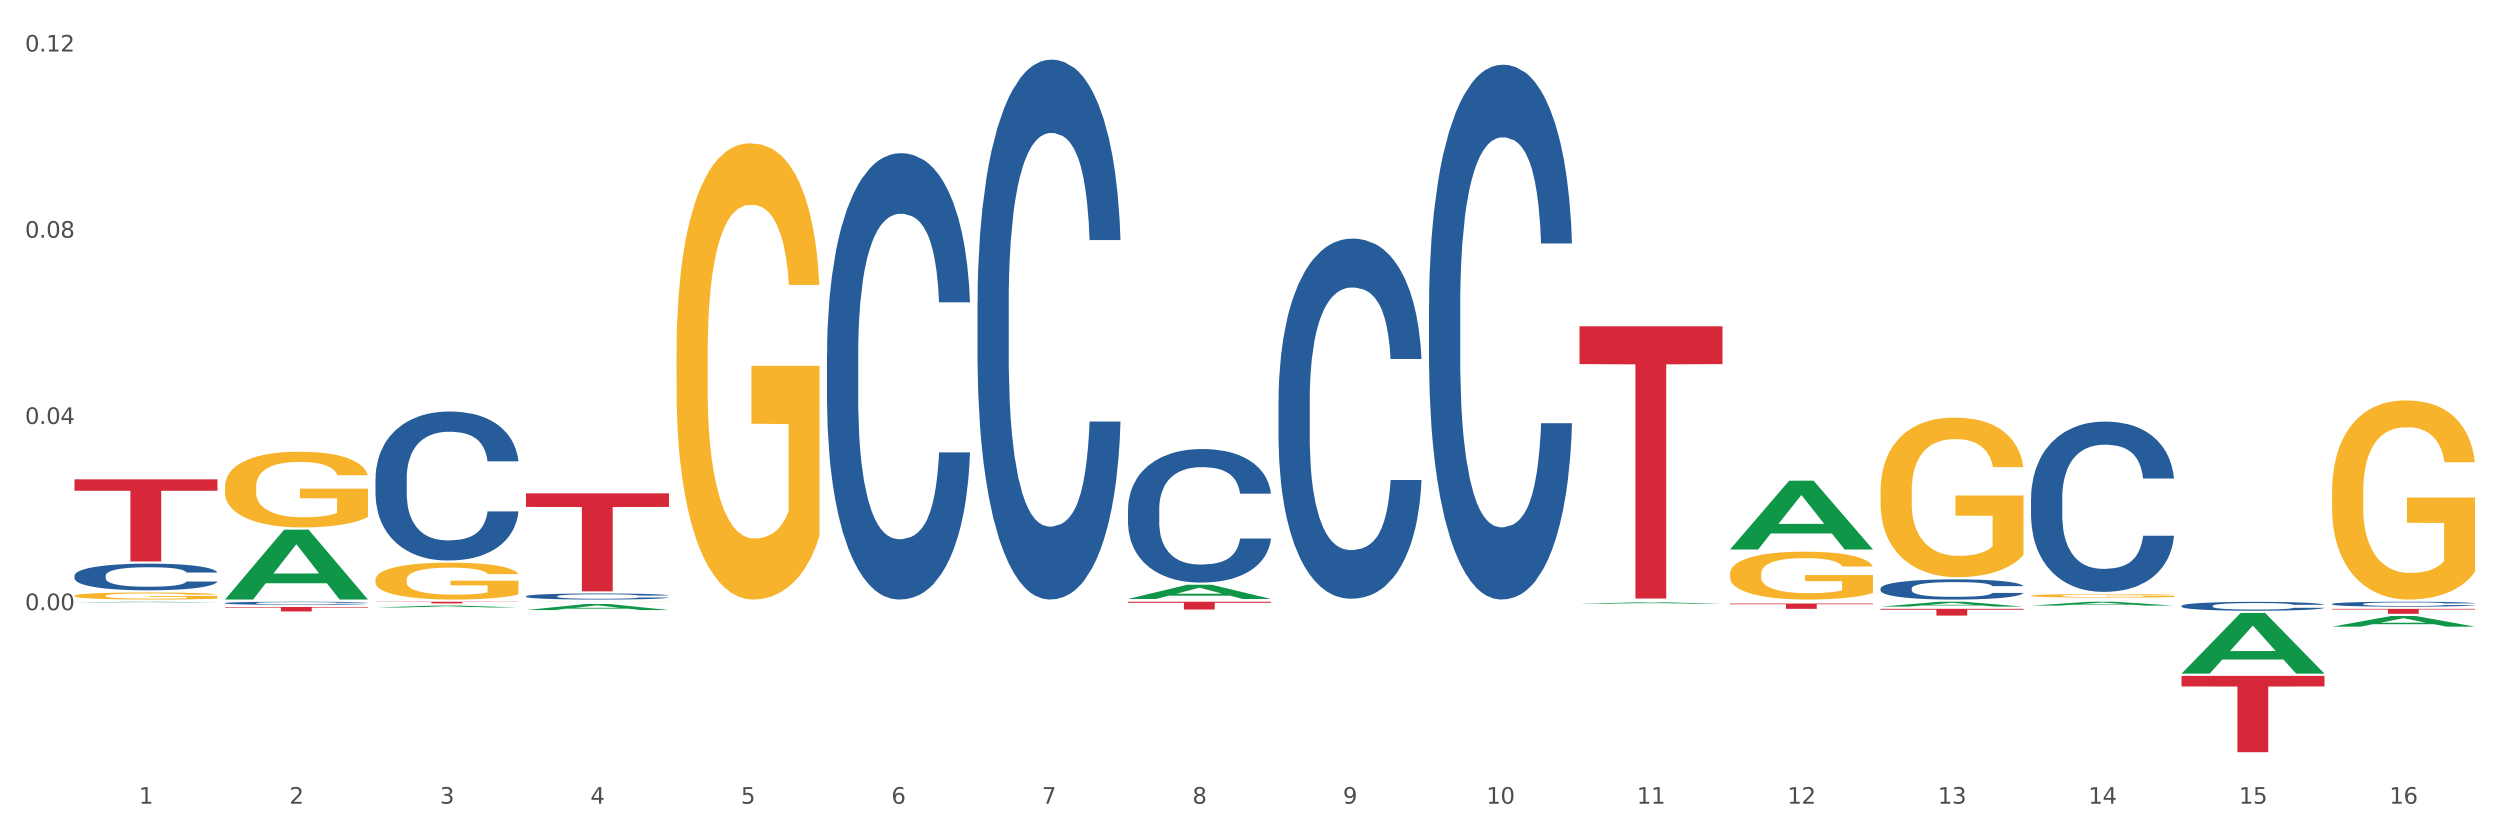 <?xml version="1.0" encoding="utf-8" standalone="no"?>
<!DOCTYPE svg PUBLIC "-//W3C//DTD SVG 1.1//EN"
  "http://www.w3.org/Graphics/SVG/1.1/DTD/svg11.dtd">
<svg xmlns:xlink="http://www.w3.org/1999/xlink" width="1080pt" height="360pt" viewBox="0 0 1080 360" xmlns="http://www.w3.org/2000/svg" version="1.1">
 <rect x="0" y="0" width="1080" height="360" fill="#333333" stroke="none"/>
 <defs>
  <style type="text/css">*{stroke-linejoin: round; stroke-linecap: butt}</style>
 </defs>
 <g id="figure_1">
  <g id="patch_1">
   <path d="M 0 360 
L 1080 360 
L 1080 0 
L 0 0 
z
" style="fill: #ffffff; stroke: #ffffff; stroke-linejoin: miter"/>
  </g>
  <g id="axes_1">
   <g id="matplotlib.axis_1">
    <g id="xtick_1">
     <g id="text_1">
      <!-- 1 -->
      <g style="fill: #4d4d4d" transform="translate(60.004 347.204) scale(0.096 -0.096)">
       <defs>
        <path id="DejaVuSans-31" d="M 794 531 
L 1825 531 
L 1825 4091 
L 703 3866 
L 703 4441 
L 1819 4666 
L 2450 4666 
L 2450 531 
L 3481 531 
L 3481 0 
L 794 0 
L 794 531 
z
" transform="scale(0.016)"/>
       </defs>
       <use xlink:href="#DejaVuSans-31"/>
      </g>
     </g>
    </g>
    <g id="xtick_2">
     <g id="text_2">
      <!-- 2 -->
      <g style="fill: #4d4d4d" transform="translate(125.021 347.204) scale(0.096 -0.096)">
       <defs>
        <path id="DejaVuSans-32" d="M 1228 531 
L 3431 531 
L 3431 0 
L 469 0 
L 469 531 
Q 828 903 1448 1529 
Q 2069 2156 2228 2338 
Q 2531 2678 2651 2914 
Q 2772 3150 2772 3378 
Q 2772 3750 2511 3984 
Q 2250 4219 1831 4219 
Q 1534 4219 1204 4116 
Q 875 4013 500 3803 
L 500 4441 
Q 881 4594 1212 4672 
Q 1544 4750 1819 4750 
Q 2544 4750 2975 4387 
Q 3406 4025 3406 3419 
Q 3406 3131 3298 2873 
Q 3191 2616 2906 2266 
Q 2828 2175 2409 1742 
Q 1991 1309 1228 531 
z
" transform="scale(0.016)"/>
       </defs>
       <use xlink:href="#DejaVuSans-32"/>
      </g>
     </g>
    </g>
    <g id="xtick_3">
     <g id="text_3">
      <!-- 3 -->
      <g style="fill: #4d4d4d" transform="translate(190.039 347.204) scale(0.096 -0.096)">
       <defs>
        <path id="DejaVuSans-33" d="M 2597 2516 
Q 3050 2419 3304 2112 
Q 3559 1806 3559 1356 
Q 3559 666 3084 287 
Q 2609 -91 1734 -91 
Q 1441 -91 1130 -33 
Q 819 25 488 141 
L 488 750 
Q 750 597 1062 519 
Q 1375 441 1716 441 
Q 2309 441 2620 675 
Q 2931 909 2931 1356 
Q 2931 1769 2642 2001 
Q 2353 2234 1838 2234 
L 1294 2234 
L 1294 2753 
L 1863 2753 
Q 2328 2753 2575 2939 
Q 2822 3125 2822 3475 
Q 2822 3834 2567 4026 
Q 2313 4219 1838 4219 
Q 1578 4219 1281 4162 
Q 984 4106 628 3988 
L 628 4550 
Q 988 4650 1302 4700 
Q 1616 4750 1894 4750 
Q 2613 4750 3031 4423 
Q 3450 4097 3450 3541 
Q 3450 3153 3228 2886 
Q 3006 2619 2597 2516 
z
" transform="scale(0.016)"/>
       </defs>
       <use xlink:href="#DejaVuSans-33"/>
      </g>
     </g>
    </g>
    <g id="xtick_4">
     <g id="text_4">
      <!-- 4 -->
      <g style="fill: #4d4d4d" transform="translate(255.056 347.204) scale(0.096 -0.096)">
       <defs>
        <path id="DejaVuSans-34" d="M 2419 4116 
L 825 1625 
L 2419 1625 
L 2419 4116 
z
M 2253 4666 
L 3047 4666 
L 3047 1625 
L 3713 1625 
L 3713 1100 
L 3047 1100 
L 3047 0 
L 2419 0 
L 2419 1100 
L 313 1100 
L 313 1709 
L 2253 4666 
z
" transform="scale(0.016)"/>
       </defs>
       <use xlink:href="#DejaVuSans-34"/>
      </g>
     </g>
    </g>
    <g id="xtick_5">
     <g id="text_5">
      <!-- 5 -->
      <g style="fill: #4d4d4d" transform="translate(320.073 347.204) scale(0.096 -0.096)">
       <defs>
        <path id="DejaVuSans-35" d="M 691 4666 
L 3169 4666 
L 3169 4134 
L 1269 4134 
L 1269 2991 
Q 1406 3038 1543 3061 
Q 1681 3084 1819 3084 
Q 2600 3084 3056 2656 
Q 3513 2228 3513 1497 
Q 3513 744 3044 326 
Q 2575 -91 1722 -91 
Q 1428 -91 1123 -41 
Q 819 9 494 109 
L 494 744 
Q 775 591 1075 516 
Q 1375 441 1709 441 
Q 2250 441 2565 725 
Q 2881 1009 2881 1497 
Q 2881 1984 2565 2268 
Q 2250 2553 1709 2553 
Q 1456 2553 1204 2497 
Q 953 2441 691 2322 
L 691 4666 
z
" transform="scale(0.016)"/>
       </defs>
       <use xlink:href="#DejaVuSans-35"/>
      </g>
     </g>
    </g>
    <g id="xtick_6">
     <g id="text_6">
      <!-- 6 -->
      <g style="fill: #4d4d4d" transform="translate(385.09 347.204) scale(0.096 -0.096)">
       <defs>
        <path id="DejaVuSans-36" d="M 2113 2584 
Q 1688 2584 1439 2293 
Q 1191 2003 1191 1497 
Q 1191 994 1439 701 
Q 1688 409 2113 409 
Q 2538 409 2786 701 
Q 3034 994 3034 1497 
Q 3034 2003 2786 2293 
Q 2538 2584 2113 2584 
z
M 3366 4563 
L 3366 3988 
Q 3128 4100 2886 4159 
Q 2644 4219 2406 4219 
Q 1781 4219 1451 3797 
Q 1122 3375 1075 2522 
Q 1259 2794 1537 2939 
Q 1816 3084 2150 3084 
Q 2853 3084 3261 2657 
Q 3669 2231 3669 1497 
Q 3669 778 3244 343 
Q 2819 -91 2113 -91 
Q 1303 -91 875 529 
Q 447 1150 447 2328 
Q 447 3434 972 4092 
Q 1497 4750 2381 4750 
Q 2619 4750 2861 4703 
Q 3103 4656 3366 4563 
z
" transform="scale(0.016)"/>
       </defs>
       <use xlink:href="#DejaVuSans-36"/>
      </g>
     </g>
    </g>
    <g id="xtick_7">
     <g id="text_7">
      <!-- 7 -->
      <g style="fill: #4d4d4d" transform="translate(450.108 347.204) scale(0.096 -0.096)">
       <defs>
        <path id="DejaVuSans-37" d="M 525 4666 
L 3525 4666 
L 3525 4397 
L 1831 0 
L 1172 0 
L 2766 4134 
L 525 4134 
L 525 4666 
z
" transform="scale(0.016)"/>
       </defs>
       <use xlink:href="#DejaVuSans-37"/>
      </g>
     </g>
    </g>
    <g id="xtick_8">
     <g id="text_8">
      <!-- 8 -->
      <g style="fill: #4d4d4d" transform="translate(515.125 347.204) scale(0.096 -0.096)">
       <defs>
        <path id="DejaVuSans-38" d="M 2034 2216 
Q 1584 2216 1326 1975 
Q 1069 1734 1069 1313 
Q 1069 891 1326 650 
Q 1584 409 2034 409 
Q 2484 409 2743 651 
Q 3003 894 3003 1313 
Q 3003 1734 2745 1975 
Q 2488 2216 2034 2216 
z
M 1403 2484 
Q 997 2584 770 2862 
Q 544 3141 544 3541 
Q 544 4100 942 4425 
Q 1341 4750 2034 4750 
Q 2731 4750 3128 4425 
Q 3525 4100 3525 3541 
Q 3525 3141 3298 2862 
Q 3072 2584 2669 2484 
Q 3125 2378 3379 2068 
Q 3634 1759 3634 1313 
Q 3634 634 3220 271 
Q 2806 -91 2034 -91 
Q 1263 -91 848 271 
Q 434 634 434 1313 
Q 434 1759 690 2068 
Q 947 2378 1403 2484 
z
M 1172 3481 
Q 1172 3119 1398 2916 
Q 1625 2713 2034 2713 
Q 2441 2713 2670 2916 
Q 2900 3119 2900 3481 
Q 2900 3844 2670 4047 
Q 2441 4250 2034 4250 
Q 1625 4250 1398 4047 
Q 1172 3844 1172 3481 
z
" transform="scale(0.016)"/>
       </defs>
       <use xlink:href="#DejaVuSans-38"/>
      </g>
     </g>
    </g>
    <g id="xtick_9">
     <g id="text_9">
      <!-- 9 -->
      <g style="fill: #4d4d4d" transform="translate(580.142 347.204) scale(0.096 -0.096)">
       <defs>
        <path id="DejaVuSans-39" d="M 703 97 
L 703 672 
Q 941 559 1184 500 
Q 1428 441 1663 441 
Q 2288 441 2617 861 
Q 2947 1281 2994 2138 
Q 2813 1869 2534 1725 
Q 2256 1581 1919 1581 
Q 1219 1581 811 2004 
Q 403 2428 403 3163 
Q 403 3881 828 4315 
Q 1253 4750 1959 4750 
Q 2769 4750 3195 4129 
Q 3622 3509 3622 2328 
Q 3622 1225 3098 567 
Q 2575 -91 1691 -91 
Q 1453 -91 1209 -44 
Q 966 3 703 97 
z
M 1959 2075 
Q 2384 2075 2632 2365 
Q 2881 2656 2881 3163 
Q 2881 3666 2632 3958 
Q 2384 4250 1959 4250 
Q 1534 4250 1286 3958 
Q 1038 3666 1038 3163 
Q 1038 2656 1286 2365 
Q 1534 2075 1959 2075 
z
" transform="scale(0.016)"/>
       </defs>
       <use xlink:href="#DejaVuSans-39"/>
      </g>
     </g>
    </g>
    <g id="xtick_10">
     <g id="text_10">
      <!-- 10 -->
      <g style="fill: #4d4d4d" transform="translate(642.105 347.204) scale(0.096 -0.096)">
       <defs>
        <path id="DejaVuSans-30" d="M 2034 4250 
Q 1547 4250 1301 3770 
Q 1056 3291 1056 2328 
Q 1056 1369 1301 889 
Q 1547 409 2034 409 
Q 2525 409 2770 889 
Q 3016 1369 3016 2328 
Q 3016 3291 2770 3770 
Q 2525 4250 2034 4250 
z
M 2034 4750 
Q 2819 4750 3233 4129 
Q 3647 3509 3647 2328 
Q 3647 1150 3233 529 
Q 2819 -91 2034 -91 
Q 1250 -91 836 529 
Q 422 1150 422 2328 
Q 422 3509 836 4129 
Q 1250 4750 2034 4750 
z
" transform="scale(0.016)"/>
       </defs>
       <use xlink:href="#DejaVuSans-31"/>
       <use xlink:href="#DejaVuSans-30" transform="translate(63.623 0)"/>
      </g>
     </g>
    </g>
    <g id="xtick_11">
     <g id="text_11">
      <!-- 11 -->
      <g style="fill: #4d4d4d" transform="translate(707.123 347.204) scale(0.096 -0.096)">
       <use xlink:href="#DejaVuSans-31"/>
       <use xlink:href="#DejaVuSans-31" transform="translate(63.623 0)"/>
      </g>
     </g>
    </g>
    <g id="xtick_12">
     <g id="text_12">
      <!-- 12 -->
      <g style="fill: #4d4d4d" transform="translate(772.14 347.204) scale(0.096 -0.096)">
       <use xlink:href="#DejaVuSans-31"/>
       <use xlink:href="#DejaVuSans-32" transform="translate(63.623 0)"/>
      </g>
     </g>
    </g>
    <g id="xtick_13">
     <g id="text_13">
      <!-- 13 -->
      <g style="fill: #4d4d4d" transform="translate(837.157 347.204) scale(0.096 -0.096)">
       <use xlink:href="#DejaVuSans-31"/>
       <use xlink:href="#DejaVuSans-33" transform="translate(63.623 0)"/>
      </g>
     </g>
    </g>
    <g id="xtick_14">
     <g id="text_14">
      <!-- 14 -->
      <g style="fill: #4d4d4d" transform="translate(902.174 347.204) scale(0.096 -0.096)">
       <use xlink:href="#DejaVuSans-31"/>
       <use xlink:href="#DejaVuSans-34" transform="translate(63.623 0)"/>
      </g>
     </g>
    </g>
    <g id="xtick_15">
     <g id="text_15">
      <!-- 15 -->
      <g style="fill: #4d4d4d" transform="translate(967.192 347.204) scale(0.096 -0.096)">
       <use xlink:href="#DejaVuSans-31"/>
       <use xlink:href="#DejaVuSans-35" transform="translate(63.623 0)"/>
      </g>
     </g>
    </g>
    <g id="xtick_16">
     <g id="text_16">
      <!-- 16 -->
      <g style="fill: #4d4d4d" transform="translate(1032.209 347.204) scale(0.096 -0.096)">
       <use xlink:href="#DejaVuSans-31"/>
       <use xlink:href="#DejaVuSans-36" transform="translate(63.623 0)"/>
      </g>
     </g>
    </g>
    <g id="xtick_17"/>
    <g id="xtick_18"/>
    <g id="xtick_19"/>
    <g id="xtick_20"/>
    <g id="xtick_21"/>
    <g id="xtick_22"/>
    <g id="xtick_23"/>
    <g id="xtick_24"/>
    <g id="xtick_25"/>
    <g id="xtick_26"/>
    <g id="xtick_27"/>
    <g id="xtick_28"/>
    <g id="xtick_29"/>
    <g id="xtick_30"/>
    <g id="xtick_31"/>
   </g>
   <g id="matplotlib.axis_2">
    <g id="ytick_1">
     <g id="text_17">
      <!-- 0.00 -->
      <g style="fill: #4d4d4d" transform="translate(10.8 263.594) scale(0.096 -0.096)">
       <defs>
        <path id="DejaVuSans-2e" d="M 684 794 
L 1344 794 
L 1344 0 
L 684 0 
L 684 794 
z
" transform="scale(0.016)"/>
       </defs>
       <use xlink:href="#DejaVuSans-30"/>
       <use xlink:href="#DejaVuSans-2e" transform="translate(63.623 0)"/>
       <use xlink:href="#DejaVuSans-30" transform="translate(95.41 0)"/>
       <use xlink:href="#DejaVuSans-30" transform="translate(159.033 0)"/>
      </g>
     </g>
    </g>
    <g id="ytick_2">
     <g id="text_18">
      <!-- 0.04 -->
      <g style="fill: #4d4d4d" transform="translate(10.8 183.149) scale(0.096 -0.096)">
       <use xlink:href="#DejaVuSans-30"/>
       <use xlink:href="#DejaVuSans-2e" transform="translate(63.623 0)"/>
       <use xlink:href="#DejaVuSans-30" transform="translate(95.41 0)"/>
       <use xlink:href="#DejaVuSans-34" transform="translate(159.033 0)"/>
      </g>
     </g>
    </g>
    <g id="ytick_3">
     <g id="text_19">
      <!-- 0.08 -->
      <g style="fill: #4d4d4d" transform="translate(10.8 102.703) scale(0.096 -0.096)">
       <use xlink:href="#DejaVuSans-30"/>
       <use xlink:href="#DejaVuSans-2e" transform="translate(63.623 0)"/>
       <use xlink:href="#DejaVuSans-30" transform="translate(95.41 0)"/>
       <use xlink:href="#DejaVuSans-38" transform="translate(159.033 0)"/>
      </g>
     </g>
    </g>
    <g id="ytick_4">
     <g id="text_20">
      <!-- 0.12 -->
      <g style="fill: #4d4d4d" transform="translate(10.8 22.257) scale(0.096 -0.096)">
       <use xlink:href="#DejaVuSans-30"/>
       <use xlink:href="#DejaVuSans-2e" transform="translate(63.623 0)"/>
       <use xlink:href="#DejaVuSans-31" transform="translate(95.41 0)"/>
       <use xlink:href="#DejaVuSans-32" transform="translate(159.033 0)"/>
      </g>
     </g>
    </g>
    <g id="ytick_5"/>
    <g id="ytick_6"/>
    <g id="ytick_7"/>
    <g id="ytick_8"/>
   </g>
   <g id="PolyCollection_1">
    <path d="M 32.175 260.231 
L 32.239 260.23 
L 57.709 259.947 
L 68.28 259.947 
L 93.941 260.231 
L 81.715 260.231 
L 76.176 260.165 
L 49.877 260.165 
L 49.686 260.166 
L 44.337 260.231 
L 32.175 260.231 
L 32.175 260.231 
L 53.188 260.125 
L 72.864 260.125 
L 63.122 260.007 
L 62.995 260.007 
L 62.867 260.008 
L 53.125 260.125 
L 53.188 260.125 
L 32.175 260.231 
z
" clip-path="url(#pb1d1ee4df7)" style="fill: #109648"/>
    <path d="M 227.227 259.973 
L 227.3 259.973 
L 227.3 259.971 
L 227.445 259.969 
L 228.175 259.965 
L 229.269 259.962 
L 230.071 259.961 
L 230.873 259.959 
L 231.821 259.958 
L 232.988 259.956 
L 235.102 259.954 
L 236.415 259.953 
L 238.019 259.952 
L 240.936 259.95 
L 243.051 259.95 
L 245.239 259.949 
L 248.812 259.948 
L 251.146 259.947 
L 253.625 259.947 
L 256.615 259.947 
L 258.876 259.947 
L 263.834 259.947 
L 268.064 259.948 
L 270.106 259.948 
L 272.731 259.948 
L 274.117 259.949 
L 276.377 259.95 
L 278.711 259.951 
L 280.315 259.952 
L 282.722 259.953 
L 284.545 259.955 
L 286.222 259.957 
L 287.097 259.959 
L 287.753 259.96 
L 288.337 259.962 
L 288.92 259.964 
L 275.794 259.964 
L 275.283 259.962 
L 274.481 259.961 
L 273.315 259.959 
L 272.294 259.958 
L 270.543 259.957 
L 268.939 259.956 
L 267.262 259.955 
L 265.22 259.955 
L 263.616 259.955 
L 261.355 259.954 
L 256.907 259.954 
L 253.917 259.955 
L 251.875 259.955 
L 250.562 259.956 
L 249.396 259.956 
L 248.083 259.957 
L 246.552 259.958 
L 245.458 259.959 
L 244.364 259.96 
L 243.489 259.962 
L 242.687 259.963 
L 242.03 259.965 
L 241.52 259.966 
L 241.082 259.968 
L 240.718 259.971 
L 240.718 259.978 
L 240.863 259.98 
L 241.228 259.982 
L 241.666 259.983 
L 242.395 259.985 
L 243.051 259.987 
L 244.291 259.988 
L 245.676 259.99 
L 246.77 259.991 
L 247.864 259.992 
L 249.76 259.993 
L 251.875 259.994 
L 253.698 259.994 
L 256.177 259.995 
L 257.855 259.995 
L 259.313 259.995 
L 262.886 259.995 
L 265.439 259.995 
L 268.283 259.995 
L 270.47 259.994 
L 272.294 259.994 
L 274.335 259.993 
L 275.648 259.992 
L 275.648 259.981 
L 259.605 259.981 
L 259.605 259.974 
L 288.993 259.974 
L 288.993 259.995 
L 287.753 259.996 
L 286.368 259.997 
L 284.909 259.998 
L 282.722 259.999 
L 280.096 260 
L 277.763 260.001 
L 275.283 260.001 
L 272.366 260.002 
L 268.574 260.002 
L 266.241 260.003 
L 263.324 260.003 
L 259.897 260.003 
L 256.907 260.003 
L 253.99 260.002 
L 250.927 260.002 
L 247.937 260.001 
L 245.676 260.001 
L 243.416 260 
L 241.009 259.999 
L 239.113 259.998 
L 237.655 259.997 
L 236.05 259.996 
L 234.3 259.994 
L 232.988 259.993 
L 231.821 259.991 
L 230.581 259.989 
L 229.706 259.988 
L 228.831 259.986 
L 228.321 259.984 
L 227.737 259.982 
L 227.3 259.979 
L 227.227 259.973 
z
" clip-path="url(#pb1d1ee4df7)" style="fill: #f7b32b"/>
    <path d="M 292.244 152.977 
L 292.317 152.797 
L 292.317 146.316 
L 292.463 140.735 
L 293.192 127.234 
L 294.286 116.072 
L 295.088 110.132 
L 295.89 105.271 
L 296.838 100.41 
L 298.005 95.37 
L 300.12 87.989 
L 301.432 84.208 
L 303.037 80.248 
L 305.954 74.487 
L 308.068 71.247 
L 310.256 68.546 
L 313.829 65.306 
L 316.163 63.866 
L 318.642 62.786 
L 321.632 62.065 
L 323.893 61.885 
L 328.852 62.426 
L 333.081 64.046 
L 335.123 65.306 
L 337.748 67.466 
L 339.134 68.906 
L 341.395 71.787 
L 343.728 75.567 
L 345.332 78.808 
L 347.739 84.928 
L 349.562 91.049 
L 351.239 98.61 
L 352.114 103.831 
L 352.771 108.691 
L 353.354 114.272 
L 353.937 123.093 
L 340.811 123.093 
L 340.301 116.792 
L 339.499 110.852 
L 338.332 105.091 
L 337.311 101.49 
L 335.561 96.99 
L 333.956 94.11 
L 332.279 91.949 
L 330.237 90.149 
L 328.633 89.249 
L 326.372 88.529 
L 321.924 88.709 
L 318.934 90.149 
L 316.892 91.949 
L 315.58 93.569 
L 314.413 95.37 
L 313.1 97.89 
L 311.569 101.67 
L 310.475 105.091 
L 309.381 109.411 
L 308.506 113.732 
L 307.704 118.773 
L 307.047 124.173 
L 306.537 129.754 
L 306.099 136.595 
L 305.735 147.936 
L 305.735 172.599 
L 305.881 178.18 
L 306.245 185.561 
L 306.683 191.142 
L 307.412 197.802 
L 308.068 202.303 
L 309.308 208.784 
L 310.694 214.185 
L 311.788 217.605 
L 312.881 220.485 
L 314.777 224.446 
L 316.892 227.686 
L 318.715 229.666 
L 321.195 231.467 
L 322.872 232.187 
L 324.33 232.547 
L 327.904 232.547 
L 330.456 232.007 
L 333.3 230.747 
L 335.488 229.126 
L 337.311 227.146 
L 339.353 223.906 
L 340.665 220.845 
L 340.665 183.221 
L 324.622 183.041 
L 324.622 158.018 
L 354.01 158.018 
L 354.01 231.467 
L 352.771 235.247 
L 351.385 238.668 
L 349.927 241.728 
L 347.739 245.508 
L 345.114 249.109 
L 342.78 251.629 
L 340.301 253.789 
L 337.384 255.77 
L 333.592 257.57 
L 331.258 258.29 
L 328.341 258.83 
L 324.914 259.01 
L 321.924 258.65 
L 319.007 257.75 
L 315.944 256.13 
L 312.954 253.789 
L 310.694 251.449 
L 308.433 248.569 
L 306.027 244.788 
L 304.131 241.188 
L 302.672 237.948 
L 301.068 233.807 
L 299.318 228.406 
L 298.005 223.546 
L 296.838 218.505 
L 295.598 212.024 
L 294.723 206.444 
L 293.848 199.423 
L 293.338 194.202 
L 292.754 186.101 
L 292.317 174.76 
L 292.244 152.977 
z
" clip-path="url(#pb1d1ee4df7)" style="fill: #f7b32b"/>
    <path d="M 747.365 247.888 
L 747.438 247.869 
L 747.438 247.19 
L 747.583 246.604 
L 748.313 245.188 
L 749.407 244.017 
L 750.209 243.394 
L 751.011 242.884 
L 751.959 242.374 
L 753.126 241.846 
L 755.24 241.072 
L 756.553 240.675 
L 758.157 240.26 
L 761.074 239.655 
L 763.189 239.315 
L 765.377 239.032 
L 768.95 238.692 
L 771.284 238.541 
L 773.763 238.428 
L 776.753 238.352 
L 779.014 238.334 
L 783.972 238.39 
L 788.202 238.56 
L 790.244 238.692 
L 792.869 238.919 
L 794.255 239.07 
L 796.515 239.372 
L 798.849 239.769 
L 800.453 240.109 
L 802.86 240.751 
L 804.683 241.393 
L 806.36 242.186 
L 807.235 242.733 
L 807.891 243.243 
L 808.475 243.828 
L 809.058 244.754 
L 795.932 244.754 
L 795.421 244.093 
L 794.619 243.47 
L 793.452 242.865 
L 792.432 242.488 
L 790.681 242.016 
L 789.077 241.714 
L 787.4 241.487 
L 785.358 241.298 
L 783.754 241.204 
L 781.493 241.128 
L 777.045 241.147 
L 774.055 241.298 
L 772.013 241.487 
L 770.7 241.657 
L 769.533 241.846 
L 768.221 242.11 
L 766.689 242.507 
L 765.596 242.865 
L 764.502 243.319 
L 763.627 243.772 
L 762.824 244.3 
L 762.168 244.867 
L 761.658 245.452 
L 761.22 246.17 
L 760.856 247.359 
L 760.856 249.946 
L 761.001 250.532 
L 761.366 251.306 
L 761.804 251.891 
L 762.533 252.59 
L 763.189 253.062 
L 764.429 253.742 
L 765.814 254.308 
L 766.908 254.667 
L 768.002 254.969 
L 769.898 255.385 
L 772.013 255.725 
L 773.836 255.932 
L 776.315 256.121 
L 777.993 256.197 
L 779.451 256.234 
L 783.024 256.234 
L 785.577 256.178 
L 788.421 256.046 
L 790.608 255.876 
L 792.432 255.668 
L 794.473 255.328 
L 795.786 255.007 
L 795.786 251.061 
L 779.743 251.042 
L 779.743 248.417 
L 809.131 248.417 
L 809.131 256.121 
L 807.891 256.518 
L 806.506 256.876 
L 805.047 257.197 
L 802.86 257.594 
L 800.234 257.972 
L 797.901 258.236 
L 795.421 258.463 
L 792.504 258.67 
L 788.712 258.859 
L 786.379 258.935 
L 783.462 258.991 
L 780.034 259.01 
L 777.045 258.972 
L 774.128 258.878 
L 771.065 258.708 
L 768.075 258.463 
L 765.814 258.217 
L 763.554 257.915 
L 761.147 257.518 
L 759.251 257.141 
L 757.793 256.801 
L 756.188 256.367 
L 754.438 255.8 
L 753.126 255.29 
L 751.959 254.762 
L 750.719 254.082 
L 749.844 253.496 
L 748.969 252.76 
L 748.459 252.212 
L 747.875 251.363 
L 747.438 250.173 
L 747.365 247.888 
z
" clip-path="url(#pb1d1ee4df7)" style="fill: #f7b32b"/>
    <path d="M 812.382 212.265 
L 812.455 212.202 
L 812.455 209.936 
L 812.601 207.984 
L 813.33 203.262 
L 814.424 199.358 
L 815.226 197.281 
L 816.028 195.581 
L 816.976 193.881 
L 818.143 192.118 
L 820.258 189.536 
L 821.57 188.214 
L 823.175 186.829 
L 826.092 184.814 
L 828.206 183.681 
L 830.394 182.737 
L 833.967 181.603 
L 836.301 181.1 
L 838.78 180.722 
L 841.77 180.47 
L 844.031 180.407 
L 848.99 180.596 
L 853.219 181.162 
L 855.261 181.603 
L 857.886 182.359 
L 859.272 182.862 
L 861.532 183.87 
L 863.866 185.192 
L 865.47 186.325 
L 867.877 188.466 
L 869.7 190.607 
L 871.377 193.251 
L 872.252 195.077 
L 872.909 196.777 
L 873.492 198.729 
L 874.075 201.814 
L 860.949 201.814 
L 860.439 199.61 
L 859.636 197.532 
L 858.47 195.518 
L 857.449 194.258 
L 855.699 192.684 
L 854.094 191.677 
L 852.417 190.921 
L 850.375 190.292 
L 848.771 189.977 
L 846.51 189.725 
L 842.062 189.788 
L 839.072 190.292 
L 837.03 190.921 
L 835.717 191.488 
L 834.551 192.118 
L 833.238 192.999 
L 831.707 194.321 
L 830.613 195.518 
L 829.519 197.029 
L 828.644 198.54 
L 827.842 200.303 
L 827.185 202.192 
L 826.675 204.143 
L 826.237 206.536 
L 825.873 210.502 
L 825.873 219.128 
L 826.019 221.08 
L 826.383 223.661 
L 826.821 225.613 
L 827.55 227.943 
L 828.206 229.517 
L 829.446 231.783 
L 830.832 233.672 
L 831.925 234.869 
L 833.019 235.876 
L 834.915 237.261 
L 837.03 238.394 
L 838.853 239.087 
L 841.333 239.717 
L 843.01 239.968 
L 844.468 240.094 
L 848.042 240.094 
L 850.594 239.905 
L 853.438 239.465 
L 855.626 238.898 
L 857.449 238.206 
L 859.491 237.072 
L 860.803 236.002 
L 860.803 222.843 
L 844.76 222.78 
L 844.76 214.028 
L 874.148 214.028 
L 874.148 239.717 
L 872.909 241.039 
L 871.523 242.235 
L 870.065 243.305 
L 867.877 244.628 
L 865.252 245.887 
L 862.918 246.768 
L 860.439 247.524 
L 857.522 248.216 
L 853.73 248.846 
L 851.396 249.098 
L 848.479 249.287 
L 845.052 249.35 
L 842.062 249.224 
L 839.145 248.909 
L 836.082 248.342 
L 833.092 247.524 
L 830.832 246.705 
L 828.571 245.698 
L 826.164 244.376 
L 824.268 243.117 
L 822.81 241.983 
L 821.206 240.535 
L 819.455 238.646 
L 818.143 236.946 
L 816.976 235.183 
L 815.736 232.917 
L 814.861 230.965 
L 813.986 228.509 
L 813.476 226.684 
L 812.892 223.85 
L 812.455 219.884 
L 812.382 212.265 
z
" clip-path="url(#pb1d1ee4df7)" style="fill: #f7b32b"/>
    <path d="M 877.399 257.333 
L 877.472 257.331 
L 877.472 257.281 
L 877.618 257.238 
L 878.347 257.134 
L 879.441 257.048 
L 880.243 257.002 
L 881.045 256.965 
L 881.993 256.927 
L 883.16 256.888 
L 885.275 256.832 
L 886.588 256.802 
L 888.192 256.772 
L 891.109 256.727 
L 893.224 256.703 
L 895.411 256.682 
L 898.985 256.657 
L 901.318 256.646 
L 903.798 256.637 
L 906.787 256.632 
L 909.048 256.63 
L 914.007 256.635 
L 918.236 256.647 
L 920.278 256.657 
L 922.904 256.673 
L 924.289 256.684 
L 926.55 256.707 
L 928.883 256.736 
L 930.488 256.761 
L 932.894 256.808 
L 934.717 256.855 
L 936.394 256.913 
L 937.27 256.954 
L 937.926 256.991 
L 938.509 257.034 
L 939.093 257.102 
L 925.966 257.102 
L 925.456 257.054 
L 924.654 257.008 
L 923.487 256.963 
L 922.466 256.936 
L 920.716 256.901 
L 919.111 256.879 
L 917.434 256.862 
L 915.392 256.848 
L 913.788 256.841 
L 911.527 256.836 
L 907.079 256.837 
L 904.089 256.848 
L 902.047 256.862 
L 900.735 256.875 
L 899.568 256.888 
L 898.255 256.908 
L 896.724 256.937 
L 895.63 256.963 
L 894.536 256.997 
L 893.661 257.03 
L 892.859 257.069 
L 892.203 257.11 
L 891.692 257.154 
L 891.255 257.206 
L 890.89 257.294 
L 890.89 257.484 
L 891.036 257.527 
L 891.4 257.584 
L 891.838 257.627 
L 892.567 257.678 
L 893.224 257.713 
L 894.463 257.763 
L 895.849 257.804 
L 896.943 257.831 
L 898.037 257.853 
L 899.933 257.883 
L 902.047 257.908 
L 903.87 257.924 
L 906.35 257.938 
L 908.027 257.943 
L 909.486 257.946 
L 913.059 257.946 
L 915.611 257.942 
L 918.455 257.932 
L 920.643 257.92 
L 922.466 257.904 
L 924.508 257.879 
L 925.82 257.856 
L 925.82 257.566 
L 909.777 257.564 
L 909.777 257.371 
L 939.166 257.371 
L 939.166 257.938 
L 937.926 257.967 
L 936.54 257.993 
L 935.082 258.017 
L 932.894 258.046 
L 930.269 258.074 
L 927.935 258.093 
L 925.456 258.11 
L 922.539 258.125 
L 918.747 258.139 
L 916.413 258.144 
L 913.496 258.148 
L 910.069 258.15 
L 907.079 258.147 
L 904.162 258.14 
L 901.099 258.128 
L 898.109 258.11 
L 895.849 258.092 
L 893.588 258.069 
L 891.182 258.04 
L 889.286 258.012 
L 887.827 257.988 
L 886.223 257.956 
L 884.473 257.914 
L 883.16 257.877 
L 881.993 257.838 
L 880.754 257.788 
L 879.879 257.745 
L 879.003 257.691 
L 878.493 257.65 
L 877.91 257.588 
L 877.472 257.5 
L 877.399 257.333 
z
" clip-path="url(#pb1d1ee4df7)" style="fill: #f7b32b"/>
    <path d="M 1007.434 212.729 
L 1007.507 212.651 
L 1007.507 209.822 
L 1007.652 207.386 
L 1008.382 201.493 
L 1009.475 196.621 
L 1010.278 194.028 
L 1011.08 191.907 
L 1012.028 189.785 
L 1013.195 187.585 
L 1015.309 184.364 
L 1016.622 182.714 
L 1018.226 180.985 
L 1021.143 178.47 
L 1023.258 177.056 
L 1025.446 175.877 
L 1029.019 174.463 
L 1031.353 173.834 
L 1033.832 173.363 
L 1036.822 173.049 
L 1039.083 172.97 
L 1044.041 173.206 
L 1048.271 173.913 
L 1050.313 174.463 
L 1052.938 175.406 
L 1054.324 176.035 
L 1056.584 177.292 
L 1058.918 178.942 
L 1060.522 180.356 
L 1062.929 183.028 
L 1064.752 185.699 
L 1066.429 189 
L 1067.304 191.278 
L 1067.96 193.4 
L 1068.544 195.836 
L 1069.127 199.686 
L 1056.001 199.686 
L 1055.49 196.936 
L 1054.688 194.343 
L 1053.521 191.828 
L 1052.5 190.257 
L 1050.75 188.292 
L 1049.146 187.035 
L 1047.469 186.092 
L 1045.427 185.306 
L 1043.823 184.914 
L 1041.562 184.599 
L 1037.114 184.678 
L 1034.124 185.306 
L 1032.082 186.092 
L 1030.769 186.799 
L 1029.602 187.585 
L 1028.29 188.685 
L 1026.758 190.335 
L 1025.665 191.828 
L 1024.571 193.714 
L 1023.696 195.6 
L 1022.893 197.8 
L 1022.237 200.157 
L 1021.727 202.593 
L 1021.289 205.579 
L 1020.925 210.529 
L 1020.925 221.294 
L 1021.07 223.73 
L 1021.435 226.951 
L 1021.873 229.387 
L 1022.602 232.295 
L 1023.258 234.259 
L 1024.498 237.088 
L 1025.883 239.445 
L 1026.977 240.938 
L 1028.071 242.195 
L 1029.967 243.924 
L 1032.082 245.338 
L 1033.905 246.202 
L 1036.384 246.988 
L 1038.062 247.302 
L 1039.52 247.46 
L 1043.093 247.46 
L 1045.646 247.224 
L 1048.49 246.674 
L 1050.677 245.967 
L 1052.5 245.102 
L 1054.542 243.688 
L 1055.855 242.352 
L 1055.855 225.93 
L 1039.812 225.851 
L 1039.812 214.929 
L 1069.2 214.929 
L 1069.2 246.988 
L 1067.96 248.638 
L 1066.575 250.131 
L 1065.116 251.467 
L 1062.929 253.117 
L 1060.303 254.689 
L 1057.97 255.789 
L 1055.49 256.731 
L 1052.573 257.596 
L 1048.781 258.382 
L 1046.448 258.696 
L 1043.531 258.932 
L 1040.103 259.01 
L 1037.114 258.853 
L 1034.197 258.46 
L 1031.134 257.753 
L 1028.144 256.731 
L 1025.883 255.71 
L 1023.623 254.453 
L 1021.216 252.803 
L 1019.32 251.231 
L 1017.862 249.817 
L 1016.257 248.01 
L 1014.507 245.652 
L 1013.195 243.531 
L 1012.028 241.331 
L 1010.788 238.502 
L 1009.913 236.066 
L 1009.038 233.002 
L 1008.527 230.723 
L 1007.944 227.187 
L 1007.507 222.237 
L 1007.434 212.729 
z
" clip-path="url(#pb1d1ee4df7)" style="fill: #f7b32b"/>
    <path d="M 1007.434 263.023 
L 1069.2 263.023 
L 1069.2 263.32 
L 1044.903 263.322 
L 1044.903 265.163 
L 1031.584 265.163 
L 1031.584 263.322 
L 1007.434 263.32 
L 1007.434 263.025 
L 1007.434 263.023 
z
" clip-path="url(#pb1d1ee4df7)" style="fill: #d62839"/>
    <path d="M 942.416 291.968 
L 1004.183 291.968 
L 1004.183 296.551 
L 979.886 296.582 
L 979.886 324.95 
L 966.567 324.95 
L 966.567 296.582 
L 942.416 296.551 
L 942.416 291.999 
L 942.416 291.968 
z
" clip-path="url(#pb1d1ee4df7)" style="fill: #d62839"/>
    <path d="M 812.382 263.001 
L 874.148 263.001 
L 874.148 263.411 
L 849.852 263.413 
L 849.852 265.946 
L 836.532 265.946 
L 836.532 263.413 
L 812.382 263.411 
L 812.382 263.004 
L 812.382 263.001 
z
" clip-path="url(#pb1d1ee4df7)" style="fill: #d62839"/>
    <path d="M 747.365 260.715 
L 809.131 260.715 
L 809.131 261.038 
L 784.834 261.04 
L 784.834 263.04 
L 771.515 263.04 
L 771.515 261.04 
L 747.365 261.038 
L 747.365 260.717 
L 747.365 260.715 
z
" clip-path="url(#pb1d1ee4df7)" style="fill: #d62839"/>
    <path d="M 682.347 140.946 
L 744.114 140.946 
L 744.114 157.29 
L 719.817 157.4 
L 719.817 258.555 
L 706.498 258.555 
L 706.498 157.4 
L 682.347 157.29 
L 682.347 141.056 
L 682.347 140.946 
z
" clip-path="url(#pb1d1ee4df7)" style="fill: #d62839"/>
    <path d="M 487.296 259.947 
L 549.062 259.947 
L 549.062 260.416 
L 524.765 260.42 
L 524.765 263.326 
L 511.446 263.326 
L 511.446 260.42 
L 487.296 260.416 
L 487.296 259.95 
L 487.296 259.947 
z
" clip-path="url(#pb1d1ee4df7)" style="fill: #d62839"/>
    <path d="M 162.209 259.947 
L 223.976 259.947 
L 223.976 260.049 
L 199.679 260.05 
L 199.679 260.68 
L 186.36 260.68 
L 186.36 260.05 
L 162.209 260.049 
L 162.209 259.948 
L 162.209 259.947 
z
" clip-path="url(#pb1d1ee4df7)" style="fill: #d62839"/>
    <path d="M 97.192 262.222 
L 158.959 262.222 
L 158.959 262.492 
L 134.662 262.494 
L 134.662 264.165 
L 121.343 264.165 
L 121.343 262.494 
L 97.192 262.492 
L 97.192 262.224 
L 97.192 262.222 
z
" clip-path="url(#pb1d1ee4df7)" style="fill: #d62839"/>
    <path d="M 32.175 207.077 
L 93.941 207.077 
L 93.941 212.007 
L 69.645 212.04 
L 69.645 242.551 
L 56.325 242.551 
L 56.325 212.04 
L 32.175 212.007 
L 32.175 207.11 
L 32.175 207.077 
z
" clip-path="url(#pb1d1ee4df7)" style="fill: #d62839"/>
    <path d="M 32.175 257.367 
L 32.248 257.364 
L 32.248 257.264 
L 32.394 257.177 
L 33.123 256.968 
L 34.217 256.795 
L 35.019 256.703 
L 35.821 256.628 
L 36.769 256.552 
L 37.936 256.474 
L 40.051 256.36 
L 41.363 256.301 
L 42.968 256.24 
L 45.885 256.15 
L 47.999 256.1 
L 50.187 256.058 
L 53.76 256.008 
L 56.094 255.986 
L 58.573 255.969 
L 61.563 255.958 
L 63.824 255.955 
L 68.783 255.964 
L 73.012 255.989 
L 75.054 256.008 
L 77.679 256.042 
L 79.065 256.064 
L 81.326 256.109 
L 83.659 256.167 
L 85.263 256.217 
L 87.67 256.312 
L 89.493 256.407 
L 91.17 256.524 
L 92.045 256.605 
L 92.702 256.681 
L 93.285 256.767 
L 93.868 256.904 
L 80.742 256.904 
L 80.232 256.806 
L 79.43 256.714 
L 78.263 256.625 
L 77.242 256.569 
L 75.492 256.499 
L 73.887 256.455 
L 72.21 256.421 
L 70.168 256.393 
L 68.564 256.379 
L 66.303 256.368 
L 61.855 256.371 
L 58.865 256.393 
L 56.823 256.421 
L 55.511 256.446 
L 54.344 256.474 
L 53.031 256.513 
L 51.5 256.572 
L 50.406 256.625 
L 49.312 256.692 
L 48.437 256.759 
L 47.635 256.837 
L 46.979 256.92 
L 46.468 257.007 
L 46.031 257.113 
L 45.666 257.289 
L 45.666 257.671 
L 45.812 257.757 
L 46.176 257.872 
L 46.614 257.958 
L 47.343 258.062 
L 47.999 258.131 
L 49.239 258.232 
L 50.625 258.315 
L 51.719 258.368 
L 52.812 258.413 
L 54.708 258.474 
L 56.823 258.525 
L 58.646 258.555 
L 61.126 258.583 
L 62.803 258.594 
L 64.261 258.6 
L 67.835 258.6 
L 70.387 258.592 
L 73.231 258.572 
L 75.419 258.547 
L 77.242 258.516 
L 79.284 258.466 
L 80.596 258.419 
L 80.596 257.836 
L 64.553 257.833 
L 64.553 257.445 
L 93.941 257.445 
L 93.941 258.583 
L 92.702 258.642 
L 91.316 258.695 
L 89.858 258.742 
L 87.67 258.801 
L 85.045 258.857 
L 82.711 258.896 
L 80.232 258.929 
L 77.315 258.96 
L 73.523 258.988 
L 71.189 258.999 
L 68.272 259.007 
L 64.845 259.01 
L 61.855 259.005 
L 58.938 258.991 
L 55.875 258.966 
L 52.885 258.929 
L 50.625 258.893 
L 48.364 258.848 
L 45.958 258.79 
L 44.062 258.734 
L 42.603 258.684 
L 40.999 258.62 
L 39.249 258.536 
L 37.936 258.461 
L 36.769 258.382 
L 35.529 258.282 
L 34.654 258.195 
L 33.779 258.087 
L 33.269 258.006 
L 32.685 257.88 
L 32.248 257.704 
L 32.175 257.367 
z
" clip-path="url(#pb1d1ee4df7)" style="fill: #f7b32b"/>
    <path d="M 32.175 248.669 
L 32.248 248.658 
L 32.248 248.363 
L 32.467 247.963 
L 33.27 247.226 
L 34.292 246.668 
L 36.045 246.015 
L 36.994 245.741 
L 38.235 245.436 
L 40.79 244.941 
L 43.711 244.52 
L 45.755 244.288 
L 47.288 244.141 
L 50.72 243.878 
L 52.691 243.762 
L 54.735 243.667 
L 56.487 243.604 
L 59.408 243.53 
L 61.744 243.498 
L 64.445 243.488 
L 66.709 243.498 
L 69.702 243.541 
L 74.083 243.667 
L 75.762 243.741 
L 78.025 243.867 
L 80.362 244.035 
L 82.26 244.204 
L 84.45 244.446 
L 86.713 244.762 
L 88.904 245.162 
L 90.437 245.531 
L 91.678 245.92 
L 92.773 246.394 
L 93.576 246.91 
L 93.941 247.342 
L 80.581 247.342 
L 80.216 246.952 
L 79.485 246.531 
L 78.755 246.247 
L 77.952 246.015 
L 76.711 245.752 
L 75.616 245.583 
L 73.791 245.383 
L 72.111 245.257 
L 70.724 245.183 
L 69.045 245.12 
L 65.468 245.057 
L 62.912 245.057 
L 61.306 245.078 
L 59.335 245.131 
L 57.655 245.204 
L 55.684 245.331 
L 54.151 245.468 
L 52.618 245.647 
L 51.742 245.773 
L 50.427 246.005 
L 49.551 246.194 
L 48.383 246.521 
L 47.726 246.752 
L 46.558 247.352 
L 46.047 247.795 
L 45.828 248.1 
L 45.682 248.437 
L 45.682 250.08 
L 46.12 250.817 
L 46.485 251.133 
L 47.069 251.491 
L 48.164 251.954 
L 49.77 252.407 
L 51.45 252.733 
L 52.837 252.933 
L 54.151 253.081 
L 55.465 253.197 
L 57.071 253.302 
L 58.386 253.365 
L 60.357 253.428 
L 62.693 253.46 
L 64.518 253.46 
L 68.242 253.407 
L 69.921 253.355 
L 71.527 253.281 
L 73.28 253.165 
L 74.667 253.039 
L 75.47 252.944 
L 76.784 252.744 
L 77.806 252.533 
L 78.682 252.291 
L 79.266 252.081 
L 79.923 251.765 
L 80.435 251.407 
L 80.581 251.217 
L 93.941 251.217 
L 93.649 251.596 
L 93.138 251.965 
L 92.116 252.46 
L 91.313 252.744 
L 90.072 253.091 
L 88.758 253.386 
L 86.932 253.713 
L 85.253 253.955 
L 83.501 254.165 
L 81.603 254.355 
L 78.171 254.618 
L 76.93 254.692 
L 74.302 254.818 
L 72.257 254.892 
L 69.264 254.966 
L 66.198 255.008 
L 62.985 255.018 
L 60.138 254.997 
L 56.998 254.934 
L 55.027 254.871 
L 52.837 254.776 
L 50.281 254.629 
L 47.872 254.45 
L 45.609 254.239 
L 43.492 253.997 
L 41.52 253.723 
L 38.965 253.27 
L 37.067 252.828 
L 35.679 252.417 
L 34.73 252.07 
L 33.781 251.628 
L 33.27 251.322 
L 32.467 250.585 
L 32.175 249.901 
L 32.175 248.669 
z
" clip-path="url(#pb1d1ee4df7)" style="fill: #255c99"/>
    <path d="M 97.192 260.548 
L 97.265 260.547 
L 97.265 260.513 
L 97.484 260.466 
L 98.287 260.381 
L 99.31 260.316 
L 101.062 260.24 
L 102.011 260.208 
L 103.252 260.173 
L 105.807 260.116 
L 108.728 260.067 
L 110.772 260.04 
L 112.305 260.023 
L 115.737 259.992 
L 117.708 259.979 
L 119.752 259.968 
L 121.505 259.96 
L 124.425 259.952 
L 126.761 259.948 
L 129.463 259.947 
L 131.726 259.948 
L 134.719 259.953 
L 139.1 259.968 
L 140.779 259.976 
L 143.042 259.991 
L 145.379 260.01 
L 147.277 260.03 
L 149.467 260.058 
L 151.731 260.095 
L 153.921 260.141 
L 155.454 260.184 
L 156.695 260.229 
L 157.79 260.284 
L 158.594 260.344 
L 158.959 260.394 
L 145.598 260.394 
L 145.233 260.349 
L 144.503 260.3 
L 143.773 260.267 
L 142.969 260.24 
L 141.728 260.21 
L 140.633 260.19 
L 138.808 260.167 
L 137.129 260.152 
L 135.741 260.144 
L 134.062 260.136 
L 130.485 260.129 
L 127.929 260.129 
L 126.323 260.131 
L 124.352 260.138 
L 122.673 260.146 
L 120.701 260.161 
L 119.168 260.177 
L 117.635 260.197 
L 116.759 260.212 
L 115.445 260.239 
L 114.569 260.261 
L 113.4 260.299 
L 112.743 260.326 
L 111.575 260.395 
L 111.064 260.447 
L 110.845 260.482 
L 110.699 260.521 
L 110.699 260.712 
L 111.137 260.797 
L 111.502 260.834 
L 112.086 260.876 
L 113.181 260.929 
L 114.788 260.982 
L 116.467 261.02 
L 117.854 261.043 
L 119.168 261.06 
L 120.482 261.074 
L 122.089 261.086 
L 123.403 261.093 
L 125.374 261.1 
L 127.71 261.104 
L 129.536 261.104 
L 133.259 261.098 
L 134.938 261.092 
L 136.545 261.083 
L 138.297 261.07 
L 139.684 261.055 
L 140.487 261.044 
L 141.801 261.021 
L 142.823 260.997 
L 143.7 260.968 
L 144.284 260.944 
L 144.941 260.907 
L 145.452 260.866 
L 145.598 260.844 
L 158.959 260.844 
L 158.667 260.888 
L 158.156 260.931 
L 157.133 260.988 
L 156.33 261.021 
L 155.089 261.061 
L 153.775 261.096 
L 151.95 261.133 
L 150.27 261.162 
L 148.518 261.186 
L 146.62 261.208 
L 143.188 261.239 
L 141.947 261.247 
L 139.319 261.262 
L 137.275 261.27 
L 134.281 261.279 
L 131.215 261.284 
L 128.002 261.285 
L 125.155 261.283 
L 122.016 261.275 
L 120.044 261.268 
L 117.854 261.257 
L 115.299 261.24 
L 112.889 261.219 
L 110.626 261.195 
L 108.509 261.166 
L 106.538 261.135 
L 103.982 261.082 
L 102.084 261.031 
L 100.697 260.983 
L 99.748 260.943 
L 98.798 260.891 
L 98.287 260.856 
L 97.484 260.771 
L 97.192 260.691 
L 97.192 260.548 
z
" clip-path="url(#pb1d1ee4df7)" style="fill: #255c99"/>
    <path d="M 162.209 206.698 
L 162.282 206.639 
L 162.282 204.993 
L 162.502 202.759 
L 163.305 198.644 
L 164.327 195.529 
L 166.079 191.884 
L 167.028 190.356 
L 168.269 188.651 
L 170.825 185.888 
L 173.745 183.537 
L 175.789 182.244 
L 177.323 181.421 
L 180.754 179.951 
L 182.725 179.305 
L 184.77 178.776 
L 186.522 178.423 
L 189.442 178.012 
L 191.778 177.835 
L 194.48 177.776 
L 196.743 177.835 
L 199.737 178.07 
L 204.117 178.776 
L 205.796 179.187 
L 208.06 179.893 
L 210.396 180.833 
L 212.294 181.774 
L 214.485 183.126 
L 216.748 184.889 
L 218.938 187.123 
L 220.471 189.18 
L 221.713 191.355 
L 222.808 194 
L 223.611 196.881 
L 223.976 199.291 
L 210.615 199.291 
L 210.25 197.116 
L 209.52 194.765 
L 208.79 193.178 
L 207.987 191.884 
L 206.746 190.415 
L 205.65 189.474 
L 203.825 188.357 
L 202.146 187.652 
L 200.759 187.24 
L 199.079 186.888 
L 195.502 186.535 
L 192.947 186.535 
L 191.34 186.653 
L 189.369 186.947 
L 187.69 187.358 
L 185.719 188.063 
L 184.185 188.828 
L 182.652 189.827 
L 181.776 190.532 
L 180.462 191.826 
L 179.586 192.884 
L 178.418 194.706 
L 177.761 195.999 
L 176.592 199.35 
L 176.081 201.819 
L 175.862 203.523 
L 175.716 205.404 
L 175.716 214.575 
L 176.154 218.689 
L 176.519 220.453 
L 177.104 222.451 
L 178.199 225.038 
L 179.805 227.566 
L 181.484 229.388 
L 182.871 230.505 
L 184.185 231.328 
L 185.5 231.974 
L 187.106 232.562 
L 188.42 232.915 
L 190.391 233.267 
L 192.728 233.444 
L 194.553 233.444 
L 198.276 233.15 
L 199.956 232.856 
L 201.562 232.445 
L 203.314 231.798 
L 204.701 231.092 
L 205.504 230.563 
L 206.819 229.447 
L 207.841 228.271 
L 208.717 226.919 
L 209.301 225.743 
L 209.958 223.98 
L 210.469 221.981 
L 210.615 220.923 
L 223.976 220.923 
L 223.684 223.039 
L 223.173 225.097 
L 222.151 227.859 
L 221.348 229.447 
L 220.106 231.386 
L 218.792 233.032 
L 216.967 234.855 
L 215.288 236.207 
L 213.535 237.382 
L 211.637 238.44 
L 208.206 239.91 
L 206.965 240.321 
L 204.336 241.027 
L 202.292 241.438 
L 199.299 241.85 
L 196.232 242.085 
L 193.02 242.144 
L 190.172 242.026 
L 187.033 241.673 
L 185.062 241.321 
L 182.871 240.792 
L 180.316 239.969 
L 177.907 238.969 
L 175.643 237.794 
L 173.526 236.442 
L 171.555 234.913 
L 168.999 232.386 
L 167.101 229.917 
L 165.714 227.624 
L 164.765 225.684 
L 163.816 223.216 
L 163.305 221.511 
L 162.502 217.396 
L 162.209 213.575 
L 162.209 206.698 
z
" clip-path="url(#pb1d1ee4df7)" style="fill: #255c99"/>
    <path d="M 227.227 257.561 
L 227.3 257.559 
L 227.3 257.492 
L 227.519 257.401 
L 228.322 257.232 
L 229.344 257.105 
L 231.096 256.956 
L 232.045 256.894 
L 233.287 256.824 
L 235.842 256.711 
L 238.762 256.615 
L 240.807 256.562 
L 242.34 256.528 
L 245.771 256.468 
L 247.743 256.442 
L 249.787 256.42 
L 251.539 256.406 
L 254.459 256.389 
L 256.796 256.382 
L 259.497 256.379 
L 261.76 256.382 
L 264.754 256.391 
L 269.134 256.42 
L 270.814 256.437 
L 273.077 256.466 
L 275.413 256.504 
L 277.312 256.543 
L 279.502 256.598 
L 281.765 256.67 
L 283.955 256.761 
L 285.489 256.846 
L 286.73 256.934 
L 287.825 257.043 
L 288.628 257.16 
L 288.993 257.259 
L 275.632 257.259 
L 275.267 257.17 
L 274.537 257.074 
L 273.807 257.009 
L 273.004 256.956 
L 271.763 256.896 
L 270.668 256.858 
L 268.842 256.812 
L 267.163 256.783 
L 265.776 256.766 
L 264.097 256.752 
L 260.519 256.737 
L 257.964 256.737 
L 256.358 256.742 
L 254.386 256.754 
L 252.707 256.771 
L 250.736 256.8 
L 249.203 256.831 
L 247.669 256.872 
L 246.793 256.901 
L 245.479 256.954 
L 244.603 256.997 
L 243.435 257.071 
L 242.778 257.124 
L 241.61 257.261 
L 241.099 257.362 
L 240.88 257.432 
L 240.734 257.509 
L 240.734 257.883 
L 241.172 258.052 
L 241.537 258.124 
L 242.121 258.205 
L 243.216 258.311 
L 244.822 258.414 
L 246.501 258.489 
L 247.889 258.534 
L 249.203 258.568 
L 250.517 258.595 
L 252.123 258.619 
L 253.437 258.633 
L 255.409 258.647 
L 257.745 258.655 
L 259.57 258.655 
L 263.294 258.643 
L 264.973 258.631 
L 266.579 258.614 
L 268.331 258.587 
L 269.718 258.558 
L 270.522 258.537 
L 271.836 258.491 
L 272.858 258.443 
L 273.734 258.388 
L 274.318 258.34 
L 274.975 258.268 
L 275.486 258.186 
L 275.632 258.143 
L 288.993 258.143 
L 288.701 258.229 
L 288.19 258.313 
L 287.168 258.426 
L 286.365 258.491 
L 285.124 258.571 
L 283.809 258.638 
L 281.984 258.712 
L 280.305 258.768 
L 278.553 258.816 
L 276.654 258.859 
L 273.223 258.919 
L 271.982 258.936 
L 269.353 258.965 
L 267.309 258.981 
L 264.316 258.998 
L 261.249 259.008 
L 258.037 259.01 
L 255.19 259.005 
L 252.05 258.991 
L 250.079 258.977 
L 247.889 258.955 
L 245.333 258.921 
L 242.924 258.88 
L 240.661 258.832 
L 238.543 258.777 
L 236.572 258.715 
L 234.017 258.611 
L 232.118 258.51 
L 230.731 258.417 
L 229.782 258.337 
L 228.833 258.237 
L 228.322 258.167 
L 227.519 257.999 
L 227.227 257.843 
L 227.227 257.561 
z
" clip-path="url(#pb1d1ee4df7)" style="fill: #255c99"/>
    <path d="M 357.261 152.812 
L 357.334 152.636 
L 357.334 147.704 
L 357.553 141.012 
L 358.356 128.684 
L 359.378 119.35 
L 361.131 108.43 
L 362.08 103.851 
L 363.321 98.744 
L 365.876 90.466 
L 368.797 83.422 
L 370.841 79.547 
L 372.374 77.082 
L 375.806 72.679 
L 377.777 70.741 
L 379.821 69.156 
L 381.574 68.1 
L 384.494 66.867 
L 386.83 66.338 
L 389.532 66.162 
L 391.795 66.338 
L 394.788 67.043 
L 399.169 69.156 
L 400.848 70.389 
L 403.111 72.503 
L 405.448 75.32 
L 407.346 78.138 
L 409.536 82.189 
L 411.8 87.472 
L 413.99 94.165 
L 415.523 100.329 
L 416.764 106.845 
L 417.859 114.771 
L 418.663 123.4 
L 419.028 130.621 
L 405.667 130.621 
L 405.302 124.105 
L 404.572 117.06 
L 403.842 112.305 
L 403.038 108.43 
L 401.797 104.027 
L 400.702 101.21 
L 398.877 97.863 
L 397.198 95.75 
L 395.81 94.517 
L 394.131 93.46 
L 390.554 92.404 
L 387.998 92.404 
L 386.392 92.756 
L 384.421 93.637 
L 382.742 94.869 
L 380.77 96.983 
L 379.237 99.272 
L 377.704 102.266 
L 376.828 104.38 
L 375.514 108.254 
L 374.638 111.424 
L 373.469 116.884 
L 372.812 120.759 
L 371.644 130.797 
L 371.133 138.194 
L 370.914 143.301 
L 370.768 148.937 
L 370.768 176.411 
L 371.206 188.74 
L 371.571 194.023 
L 372.155 200.011 
L 373.25 207.76 
L 374.857 215.333 
L 376.536 220.793 
L 377.923 224.139 
L 379.237 226.605 
L 380.551 228.542 
L 382.158 230.303 
L 383.472 231.36 
L 385.443 232.417 
L 387.779 232.945 
L 389.605 232.945 
L 393.328 232.064 
L 395.007 231.184 
L 396.614 229.951 
L 398.366 228.014 
L 399.753 225.9 
L 400.556 224.315 
L 401.87 220.969 
L 402.892 217.447 
L 403.769 213.396 
L 404.353 209.874 
L 405.01 204.59 
L 405.521 198.602 
L 405.667 195.432 
L 419.028 195.432 
L 418.736 201.772 
L 418.224 207.936 
L 417.202 216.214 
L 416.399 220.969 
L 415.158 226.781 
L 413.844 231.712 
L 412.019 237.172 
L 410.339 241.222 
L 408.587 244.745 
L 406.689 247.915 
L 403.257 252.318 
L 402.016 253.551 
L 399.388 255.664 
L 397.344 256.897 
L 394.35 258.13 
L 391.284 258.834 
L 388.071 259.01 
L 385.224 258.658 
L 382.085 257.601 
L 380.113 256.545 
L 377.923 254.959 
L 375.368 252.494 
L 372.958 249.5 
L 370.695 245.978 
L 368.578 241.927 
L 366.606 237.348 
L 364.051 229.775 
L 362.153 222.378 
L 360.766 215.509 
L 359.817 209.697 
L 358.867 202.301 
L 358.356 197.193 
L 357.553 184.865 
L 357.261 173.417 
L 357.261 152.812 
z
" clip-path="url(#pb1d1ee4df7)" style="fill: #255c99"/>
    <path d="M 422.278 130.563 
L 422.351 130.35 
L 422.351 124.385 
L 422.57 116.291 
L 423.374 101.38 
L 424.396 90.09 
L 426.148 76.883 
L 427.097 71.345 
L 428.338 65.167 
L 430.894 55.155 
L 433.814 46.635 
L 435.858 41.949 
L 437.391 38.966 
L 440.823 33.641 
L 442.794 31.298 
L 444.839 29.381 
L 446.591 28.103 
L 449.511 26.612 
L 451.847 25.973 
L 454.549 25.759 
L 456.812 25.973 
L 459.806 26.825 
L 464.186 29.381 
L 465.865 30.872 
L 468.129 33.428 
L 470.465 36.836 
L 472.363 40.244 
L 474.554 45.144 
L 476.817 51.534 
L 479.007 59.629 
L 480.54 67.084 
L 481.782 74.966 
L 482.877 84.551 
L 483.68 94.989 
L 484.045 103.723 
L 470.684 103.723 
L 470.319 95.841 
L 469.589 87.321 
L 468.859 81.569 
L 468.056 76.883 
L 466.814 71.558 
L 465.719 68.149 
L 463.894 64.102 
L 462.215 61.546 
L 460.828 60.055 
L 459.148 58.777 
L 455.571 57.499 
L 453.016 57.499 
L 451.409 57.925 
L 449.438 58.99 
L 447.759 60.481 
L 445.788 63.037 
L 444.254 65.806 
L 442.721 69.427 
L 441.845 71.984 
L 440.531 76.67 
L 439.655 80.504 
L 438.487 87.108 
L 437.83 91.794 
L 436.661 103.936 
L 436.15 112.882 
L 435.931 119.06 
L 435.785 125.876 
L 435.785 159.106 
L 436.223 174.017 
L 436.588 180.408 
L 437.172 187.65 
L 438.268 197.023 
L 439.874 206.183 
L 441.553 212.786 
L 442.94 216.833 
L 444.254 219.816 
L 445.569 222.159 
L 447.175 224.289 
L 448.489 225.567 
L 450.46 226.845 
L 452.797 227.484 
L 454.622 227.484 
L 458.345 226.419 
L 460.025 225.354 
L 461.631 223.863 
L 463.383 221.52 
L 464.77 218.963 
L 465.573 217.046 
L 466.887 212.999 
L 467.91 208.739 
L 468.786 203.839 
L 469.37 199.579 
L 470.027 193.189 
L 470.538 185.946 
L 470.684 182.112 
L 484.045 182.112 
L 483.753 189.781 
L 483.242 197.236 
L 482.22 207.248 
L 481.416 212.999 
L 480.175 220.029 
L 478.861 225.993 
L 477.036 232.596 
L 475.357 237.496 
L 473.604 241.756 
L 471.706 245.59 
L 468.275 250.916 
L 467.034 252.407 
L 464.405 254.963 
L 462.361 256.454 
L 459.367 257.945 
L 456.301 258.797 
L 453.089 259.01 
L 450.241 258.584 
L 447.102 257.306 
L 445.131 256.028 
L 442.94 254.111 
L 440.385 251.129 
L 437.976 247.507 
L 435.712 243.247 
L 433.595 238.348 
L 431.624 232.809 
L 429.068 223.65 
L 427.17 214.703 
L 425.783 206.396 
L 424.834 199.366 
L 423.885 190.42 
L 423.374 184.242 
L 422.57 169.331 
L 422.278 155.485 
L 422.278 130.563 
z
" clip-path="url(#pb1d1ee4df7)" style="fill: #255c99"/>
    <path d="M 487.296 219.903 
L 487.369 219.85 
L 487.369 218.375 
L 487.588 216.373 
L 488.391 212.685 
L 489.413 209.893 
L 491.165 206.626 
L 492.114 205.256 
L 493.356 203.728 
L 495.911 201.252 
L 498.831 199.144 
L 500.876 197.985 
L 502.409 197.248 
L 505.84 195.931 
L 507.811 195.351 
L 509.856 194.877 
L 511.608 194.561 
L 514.528 194.192 
L 516.865 194.034 
L 519.566 193.981 
L 521.829 194.034 
L 524.823 194.245 
L 529.203 194.877 
L 530.883 195.246 
L 533.146 195.878 
L 535.482 196.721 
L 537.38 197.564 
L 539.571 198.776 
L 541.834 200.356 
L 544.024 202.358 
L 545.558 204.202 
L 546.799 206.152 
L 547.894 208.523 
L 548.697 211.104 
L 549.062 213.264 
L 535.701 213.264 
L 535.336 211.315 
L 534.606 209.208 
L 533.876 207.785 
L 533.073 206.626 
L 531.832 205.309 
L 530.737 204.466 
L 528.911 203.465 
L 527.232 202.833 
L 525.845 202.464 
L 524.166 202.148 
L 520.588 201.832 
L 518.033 201.832 
L 516.427 201.937 
L 514.455 202.2 
L 512.776 202.569 
L 510.805 203.201 
L 509.272 203.886 
L 507.738 204.782 
L 506.862 205.414 
L 505.548 206.573 
L 504.672 207.522 
L 503.504 209.155 
L 502.847 210.314 
L 501.679 213.317 
L 501.168 215.53 
L 500.949 217.058 
L 500.803 218.744 
L 500.803 226.963 
L 501.241 230.651 
L 501.606 232.232 
L 502.19 234.023 
L 503.285 236.341 
L 504.891 238.607 
L 506.57 240.24 
L 507.957 241.241 
L 509.272 241.979 
L 510.586 242.558 
L 512.192 243.085 
L 513.506 243.401 
L 515.478 243.717 
L 517.814 243.875 
L 519.639 243.875 
L 523.363 243.612 
L 525.042 243.348 
L 526.648 242.98 
L 528.4 242.4 
L 529.787 241.768 
L 530.591 241.294 
L 531.905 240.293 
L 532.927 239.239 
L 533.803 238.027 
L 534.387 236.973 
L 535.044 235.393 
L 535.555 233.601 
L 535.701 232.653 
L 549.062 232.653 
L 548.77 234.55 
L 548.259 236.394 
L 547.237 238.87 
L 546.434 240.293 
L 545.193 242.031 
L 543.878 243.507 
L 542.053 245.14 
L 540.374 246.352 
L 538.622 247.405 
L 536.723 248.354 
L 533.292 249.671 
L 532.051 250.04 
L 529.422 250.672 
L 527.378 251.041 
L 524.385 251.41 
L 521.318 251.62 
L 518.106 251.673 
L 515.258 251.568 
L 512.119 251.251 
L 510.148 250.935 
L 507.957 250.461 
L 505.402 249.724 
L 502.993 248.828 
L 500.73 247.774 
L 498.612 246.562 
L 496.641 245.193 
L 494.086 242.927 
L 492.187 240.714 
L 490.8 238.659 
L 489.851 236.921 
L 488.902 234.708 
L 488.391 233.18 
L 487.588 229.492 
L 487.296 226.067 
L 487.296 219.903 
z
" clip-path="url(#pb1d1ee4df7)" style="fill: #255c99"/>
    <path d="M 552.313 172.978 
L 552.386 172.836 
L 552.386 168.858 
L 552.605 163.458 
L 553.408 153.511 
L 554.43 145.98 
L 556.182 137.17 
L 557.132 133.475 
L 558.373 129.354 
L 560.928 122.676 
L 563.848 116.992 
L 565.893 113.866 
L 567.426 111.876 
L 570.857 108.324 
L 572.829 106.761 
L 574.873 105.482 
L 576.625 104.629 
L 579.546 103.635 
L 581.882 103.208 
L 584.583 103.066 
L 586.847 103.208 
L 589.84 103.777 
L 594.221 105.482 
L 595.9 106.477 
L 598.163 108.182 
L 600.499 110.455 
L 602.398 112.729 
L 604.588 115.997 
L 606.851 120.26 
L 609.042 125.66 
L 610.575 130.633 
L 611.816 135.891 
L 612.911 142.285 
L 613.714 149.248 
L 614.079 155.074 
L 600.718 155.074 
L 600.353 149.816 
L 599.623 144.133 
L 598.893 140.296 
L 598.09 137.17 
L 596.849 133.617 
L 595.754 131.344 
L 593.929 128.644 
L 592.249 126.939 
L 590.862 125.944 
L 589.183 125.091 
L 585.605 124.239 
L 583.05 124.239 
L 581.444 124.523 
L 579.473 125.233 
L 577.793 126.228 
L 575.822 127.933 
L 574.289 129.781 
L 572.756 132.196 
L 571.88 133.901 
L 570.565 137.028 
L 569.689 139.585 
L 568.521 143.99 
L 567.864 147.117 
L 566.696 155.216 
L 566.185 161.184 
L 565.966 165.305 
L 565.82 169.852 
L 565.82 192.02 
L 566.258 201.966 
L 566.623 206.229 
L 567.207 211.061 
L 568.302 217.313 
L 569.908 223.423 
L 571.588 227.828 
L 572.975 230.528 
L 574.289 232.517 
L 575.603 234.081 
L 577.209 235.502 
L 578.523 236.354 
L 580.495 237.207 
L 582.831 237.633 
L 584.656 237.633 
L 588.38 236.923 
L 590.059 236.212 
L 591.665 235.217 
L 593.418 233.654 
L 594.805 231.949 
L 595.608 230.67 
L 596.922 227.97 
L 597.944 225.128 
L 598.82 221.86 
L 599.404 219.018 
L 600.061 214.755 
L 600.572 209.924 
L 600.718 207.366 
L 614.079 207.366 
L 613.787 212.482 
L 613.276 217.455 
L 612.254 224.134 
L 611.451 227.97 
L 610.21 232.66 
L 608.896 236.638 
L 607.07 241.043 
L 605.391 244.312 
L 603.639 247.154 
L 601.741 249.711 
L 598.309 253.264 
L 597.068 254.258 
L 594.44 255.964 
L 592.395 256.958 
L 589.402 257.953 
L 586.336 258.521 
L 583.123 258.664 
L 580.276 258.379 
L 577.136 257.527 
L 575.165 256.674 
L 572.975 255.395 
L 570.419 253.406 
L 568.01 250.99 
L 565.747 248.148 
L 563.629 244.88 
L 561.658 241.185 
L 559.103 235.075 
L 557.205 229.107 
L 555.817 223.565 
L 554.868 218.876 
L 553.919 212.908 
L 553.408 208.787 
L 552.605 198.84 
L 552.313 189.604 
L 552.313 172.978 
z
" clip-path="url(#pb1d1ee4df7)" style="fill: #255c99"/>
    <path d="M 617.33 131.765 
L 617.403 131.554 
L 617.403 125.645 
L 617.622 117.626 
L 618.425 102.855 
L 619.447 91.671 
L 621.2 78.587 
L 622.149 73.101 
L 623.39 66.981 
L 625.945 57.063 
L 628.866 48.623 
L 630.91 43.98 
L 632.443 41.026 
L 635.875 35.75 
L 637.846 33.429 
L 639.89 31.53 
L 641.642 30.264 
L 644.563 28.787 
L 646.899 28.154 
L 649.601 27.943 
L 651.864 28.154 
L 654.857 28.998 
L 659.238 31.53 
L 660.917 33.007 
L 663.18 35.539 
L 665.517 38.916 
L 667.415 42.292 
L 669.605 47.145 
L 671.869 53.476 
L 674.059 61.495 
L 675.592 68.881 
L 676.833 76.688 
L 677.928 86.184 
L 678.732 96.524 
L 679.097 105.176 
L 665.736 105.176 
L 665.371 97.368 
L 664.641 88.928 
L 663.91 83.23 
L 663.107 78.587 
L 661.866 73.312 
L 660.771 69.936 
L 658.946 65.926 
L 657.267 63.394 
L 655.879 61.917 
L 654.2 60.651 
L 650.623 59.385 
L 648.067 59.385 
L 646.461 59.807 
L 644.49 60.862 
L 642.811 62.339 
L 640.839 64.871 
L 639.306 67.614 
L 637.773 71.202 
L 636.897 73.734 
L 635.583 78.376 
L 634.707 82.175 
L 633.538 88.716 
L 632.881 93.359 
L 631.713 105.387 
L 631.202 114.25 
L 630.983 120.37 
L 630.837 127.122 
L 630.837 160.041 
L 631.275 174.813 
L 631.64 181.144 
L 632.224 188.318 
L 633.319 197.603 
L 634.926 206.677 
L 636.605 213.219 
L 637.992 217.228 
L 639.306 220.182 
L 640.62 222.504 
L 642.227 224.614 
L 643.541 225.88 
L 645.512 227.146 
L 647.848 227.779 
L 649.674 227.779 
L 653.397 226.724 
L 655.076 225.669 
L 656.683 224.192 
L 658.435 221.871 
L 659.822 219.338 
L 660.625 217.439 
L 661.939 213.43 
L 662.961 209.209 
L 663.837 204.356 
L 664.422 200.135 
L 665.079 193.805 
L 665.59 186.63 
L 665.736 182.832 
L 679.097 182.832 
L 678.805 190.428 
L 678.293 197.814 
L 677.271 207.732 
L 676.468 213.43 
L 675.227 220.393 
L 673.913 226.302 
L 672.088 232.844 
L 670.408 237.697 
L 668.656 241.917 
L 666.758 245.716 
L 663.326 250.991 
L 662.085 252.469 
L 659.457 255.001 
L 657.413 256.478 
L 654.419 257.955 
L 651.353 258.799 
L 648.14 259.01 
L 645.293 258.588 
L 642.154 257.322 
L 640.182 256.056 
L 637.992 254.157 
L 635.437 251.202 
L 633.027 247.615 
L 630.764 243.395 
L 628.647 238.541 
L 626.675 233.055 
L 624.12 223.981 
L 622.222 215.118 
L 620.835 206.888 
L 619.886 199.924 
L 618.936 191.062 
L 618.425 184.942 
L 617.622 170.17 
L 617.33 156.454 
L 617.33 131.765 
z
" clip-path="url(#pb1d1ee4df7)" style="fill: #255c99"/>
    <path d="M 812.382 254.206 
L 812.455 254.198 
L 812.455 253.975 
L 812.674 253.672 
L 813.477 253.115 
L 814.499 252.692 
L 816.251 252.198 
L 817.201 251.991 
L 818.442 251.76 
L 820.997 251.386 
L 823.917 251.067 
L 825.962 250.892 
L 827.495 250.78 
L 830.926 250.581 
L 832.898 250.494 
L 834.942 250.422 
L 836.694 250.374 
L 839.615 250.318 
L 841.951 250.294 
L 844.652 250.286 
L 846.916 250.294 
L 849.909 250.326 
L 854.29 250.422 
L 855.969 250.478 
L 858.232 250.573 
L 860.568 250.701 
L 862.467 250.828 
L 864.657 251.011 
L 866.92 251.25 
L 869.111 251.553 
L 870.644 251.832 
L 871.885 252.127 
L 872.98 252.485 
L 873.783 252.876 
L 874.148 253.202 
L 860.787 253.202 
L 860.422 252.908 
L 859.692 252.589 
L 858.962 252.374 
L 858.159 252.198 
L 856.918 251.999 
L 855.823 251.872 
L 853.998 251.72 
L 852.318 251.625 
L 850.931 251.569 
L 849.252 251.521 
L 845.674 251.473 
L 843.119 251.473 
L 841.513 251.489 
L 839.542 251.529 
L 837.862 251.585 
L 835.891 251.681 
L 834.358 251.784 
L 832.825 251.92 
L 831.949 252.015 
L 830.634 252.191 
L 829.758 252.334 
L 828.59 252.581 
L 827.933 252.756 
L 826.765 253.21 
L 826.254 253.545 
L 826.035 253.776 
L 825.889 254.031 
L 825.889 255.274 
L 826.327 255.831 
L 826.692 256.07 
L 827.276 256.341 
L 828.371 256.692 
L 829.977 257.034 
L 831.657 257.281 
L 833.044 257.433 
L 834.358 257.544 
L 835.672 257.632 
L 837.278 257.712 
L 838.592 257.759 
L 840.564 257.807 
L 842.9 257.831 
L 844.725 257.831 
L 848.449 257.791 
L 850.128 257.751 
L 851.734 257.696 
L 853.486 257.608 
L 854.874 257.512 
L 855.677 257.441 
L 856.991 257.289 
L 858.013 257.13 
L 858.889 256.947 
L 859.473 256.787 
L 860.13 256.548 
L 860.641 256.278 
L 860.787 256.134 
L 874.148 256.134 
L 873.856 256.421 
L 873.345 256.7 
L 872.323 257.074 
L 871.52 257.289 
L 870.279 257.552 
L 868.965 257.775 
L 867.139 258.022 
L 865.46 258.205 
L 863.708 258.365 
L 861.81 258.508 
L 858.378 258.707 
L 857.137 258.763 
L 854.509 258.859 
L 852.464 258.915 
L 849.471 258.97 
L 846.405 259.002 
L 843.192 259.01 
L 840.345 258.994 
L 837.205 258.946 
L 835.234 258.899 
L 833.044 258.827 
L 830.488 258.715 
L 828.079 258.58 
L 825.816 258.421 
L 823.698 258.237 
L 821.727 258.03 
L 819.172 257.688 
L 817.274 257.353 
L 815.886 257.042 
L 814.937 256.779 
L 813.988 256.445 
L 813.477 256.214 
L 812.674 255.656 
L 812.382 255.138 
L 812.382 254.206 
z
" clip-path="url(#pb1d1ee4df7)" style="fill: #255c99"/>
    <path d="M 877.399 215.182 
L 877.472 215.115 
L 877.472 213.234 
L 877.691 210.681 
L 878.494 205.978 
L 879.516 202.417 
L 881.269 198.252 
L 882.218 196.505 
L 883.459 194.557 
L 886.014 191.399 
L 888.935 188.712 
L 890.979 187.234 
L 892.512 186.293 
L 895.944 184.614 
L 897.915 183.875 
L 899.959 183.27 
L 901.711 182.867 
L 904.632 182.397 
L 906.968 182.195 
L 909.67 182.128 
L 911.933 182.195 
L 914.926 182.464 
L 919.307 183.27 
L 920.986 183.74 
L 923.249 184.547 
L 925.586 185.621 
L 927.484 186.696 
L 929.674 188.242 
L 931.938 190.257 
L 934.128 192.81 
L 935.661 195.161 
L 936.902 197.647 
L 937.997 200.671 
L 938.8 203.962 
L 939.166 206.717 
L 925.805 206.717 
L 925.44 204.231 
L 924.71 201.544 
L 923.979 199.73 
L 923.176 198.252 
L 921.935 196.572 
L 920.84 195.497 
L 919.015 194.221 
L 917.336 193.415 
L 915.948 192.944 
L 914.269 192.541 
L 910.692 192.138 
L 908.136 192.138 
L 906.53 192.273 
L 904.559 192.609 
L 902.88 193.079 
L 900.908 193.885 
L 899.375 194.758 
L 897.842 195.901 
L 896.966 196.707 
L 895.652 198.185 
L 894.775 199.394 
L 893.607 201.477 
L 892.95 202.955 
L 891.782 206.784 
L 891.271 209.606 
L 891.052 211.554 
L 890.906 213.704 
L 890.906 224.185 
L 891.344 228.887 
L 891.709 230.903 
L 892.293 233.187 
L 893.388 236.143 
L 894.995 239.032 
L 896.674 241.115 
L 898.061 242.391 
L 899.375 243.332 
L 900.689 244.071 
L 902.296 244.743 
L 903.61 245.146 
L 905.581 245.549 
L 907.917 245.75 
L 909.743 245.75 
L 913.466 245.415 
L 915.145 245.079 
L 916.751 244.608 
L 918.504 243.869 
L 919.891 243.063 
L 920.694 242.458 
L 922.008 241.182 
L 923.03 239.838 
L 923.906 238.293 
L 924.491 236.949 
L 925.148 234.934 
L 925.659 232.65 
L 925.805 231.44 
L 939.166 231.44 
L 938.873 233.859 
L 938.362 236.21 
L 937.34 239.368 
L 936.537 241.182 
L 935.296 243.399 
L 933.982 245.28 
L 932.157 247.363 
L 930.477 248.908 
L 928.725 250.252 
L 926.827 251.461 
L 923.395 253.141 
L 922.154 253.611 
L 919.526 254.417 
L 917.482 254.887 
L 914.488 255.358 
L 911.422 255.626 
L 908.209 255.694 
L 905.362 255.559 
L 902.223 255.156 
L 900.251 254.753 
L 898.061 254.148 
L 895.506 253.208 
L 893.096 252.066 
L 890.833 250.722 
L 888.716 249.177 
L 886.744 247.43 
L 884.189 244.541 
L 882.291 241.719 
L 880.904 239.099 
L 879.954 236.882 
L 879.005 234.061 
L 878.494 232.112 
L 877.691 227.409 
L 877.399 223.043 
L 877.399 215.182 
z
" clip-path="url(#pb1d1ee4df7)" style="fill: #255c99"/>
    <path d="M 942.416 261.726 
L 942.489 261.723 
L 942.489 261.625 
L 942.708 261.492 
L 943.512 261.247 
L 944.534 261.062 
L 946.286 260.845 
L 947.235 260.754 
L 948.476 260.653 
L 951.032 260.488 
L 953.952 260.348 
L 955.996 260.271 
L 957.529 260.222 
L 960.961 260.135 
L 962.932 260.096 
L 964.976 260.065 
L 966.729 260.044 
L 969.649 260.019 
L 971.985 260.009 
L 974.687 260.005 
L 976.95 260.009 
L 979.943 260.023 
L 984.324 260.065 
L 986.003 260.089 
L 988.267 260.131 
L 990.603 260.187 
L 992.501 260.243 
L 994.691 260.324 
L 996.955 260.429 
L 999.145 260.562 
L 1000.678 260.684 
L 1001.919 260.813 
L 1003.015 260.971 
L 1003.818 261.142 
L 1004.183 261.286 
L 990.822 261.286 
L 990.457 261.156 
L 989.727 261.016 
L 988.997 260.922 
L 988.194 260.845 
L 986.952 260.757 
L 985.857 260.702 
L 984.032 260.635 
L 982.353 260.593 
L 980.966 260.569 
L 979.286 260.548 
L 975.709 260.527 
L 973.154 260.527 
L 971.547 260.534 
L 969.576 260.551 
L 967.897 260.576 
L 965.926 260.618 
L 964.392 260.663 
L 962.859 260.723 
L 961.983 260.764 
L 960.669 260.841 
L 959.793 260.904 
L 958.625 261.013 
L 957.967 261.09 
L 956.799 261.289 
L 956.288 261.436 
L 956.069 261.537 
L 955.923 261.649 
L 955.923 262.195 
L 956.361 262.44 
L 956.726 262.545 
L 957.31 262.664 
L 958.406 262.818 
L 960.012 262.968 
L 961.691 263.076 
L 963.078 263.143 
L 964.392 263.192 
L 965.707 263.23 
L 967.313 263.265 
L 968.627 263.286 
L 970.598 263.307 
L 972.935 263.318 
L 974.76 263.318 
L 978.483 263.3 
L 980.163 263.283 
L 981.769 263.258 
L 983.521 263.22 
L 984.908 263.178 
L 985.711 263.146 
L 987.025 263.08 
L 988.048 263.01 
L 988.924 262.93 
L 989.508 262.86 
L 990.165 262.755 
L 990.676 262.636 
L 990.822 262.573 
L 1004.183 262.573 
L 1003.891 262.699 
L 1003.38 262.821 
L 1002.358 262.986 
L 1001.554 263.08 
L 1000.313 263.195 
L 998.999 263.293 
L 997.174 263.402 
L 995.495 263.482 
L 993.742 263.552 
L 991.844 263.615 
L 988.413 263.703 
L 987.171 263.727 
L 984.543 263.769 
L 982.499 263.793 
L 979.505 263.818 
L 976.439 263.832 
L 973.227 263.835 
L 970.379 263.828 
L 967.24 263.807 
L 965.268 263.786 
L 963.078 263.755 
L 960.523 263.706 
L 958.114 263.647 
L 955.85 263.577 
L 953.733 263.496 
L 951.762 263.405 
L 949.206 263.255 
L 947.308 263.108 
L 945.921 262.972 
L 944.972 262.856 
L 944.023 262.709 
L 943.512 262.608 
L 942.708 262.363 
L 942.416 262.136 
L 942.416 261.726 
z
" clip-path="url(#pb1d1ee4df7)" style="fill: #255c99"/>
    <path d="M 1007.434 260.908 
L 1007.507 260.906 
L 1007.507 260.851 
L 1007.726 260.777 
L 1008.529 260.64 
L 1009.551 260.537 
L 1011.303 260.416 
L 1012.252 260.365 
L 1013.493 260.308 
L 1016.049 260.216 
L 1018.969 260.138 
L 1021.013 260.095 
L 1022.547 260.068 
L 1025.978 260.019 
L 1027.949 259.998 
L 1029.994 259.98 
L 1031.746 259.968 
L 1034.666 259.955 
L 1037.003 259.949 
L 1039.704 259.947 
L 1041.967 259.949 
L 1044.961 259.957 
L 1049.341 259.98 
L 1051.021 259.994 
L 1053.284 260.017 
L 1055.62 260.048 
L 1057.518 260.08 
L 1059.709 260.125 
L 1061.972 260.183 
L 1064.162 260.258 
L 1065.696 260.326 
L 1066.937 260.398 
L 1068.032 260.486 
L 1068.835 260.582 
L 1069.2 260.662 
L 1055.839 260.662 
L 1055.474 260.59 
L 1054.744 260.511 
L 1054.014 260.459 
L 1053.211 260.416 
L 1051.97 260.367 
L 1050.875 260.336 
L 1049.049 260.299 
L 1047.37 260.275 
L 1045.983 260.261 
L 1044.304 260.25 
L 1040.726 260.238 
L 1038.171 260.238 
L 1036.565 260.242 
L 1034.593 260.252 
L 1032.914 260.265 
L 1030.943 260.289 
L 1029.41 260.314 
L 1027.876 260.347 
L 1027 260.371 
L 1025.686 260.414 
L 1024.81 260.449 
L 1023.642 260.51 
L 1022.985 260.553 
L 1021.817 260.664 
L 1021.306 260.746 
L 1021.086 260.803 
L 1020.94 260.865 
L 1020.94 261.17 
L 1021.379 261.307 
L 1021.744 261.365 
L 1022.328 261.432 
L 1023.423 261.518 
L 1025.029 261.602 
L 1026.708 261.662 
L 1028.095 261.699 
L 1029.41 261.727 
L 1030.724 261.748 
L 1032.33 261.768 
L 1033.644 261.779 
L 1035.615 261.791 
L 1037.952 261.797 
L 1039.777 261.797 
L 1043.501 261.787 
L 1045.18 261.777 
L 1046.786 261.764 
L 1048.538 261.742 
L 1049.925 261.719 
L 1050.728 261.701 
L 1052.043 261.664 
L 1053.065 261.625 
L 1053.941 261.58 
L 1054.525 261.541 
L 1055.182 261.482 
L 1055.693 261.416 
L 1055.839 261.381 
L 1069.2 261.381 
L 1068.908 261.451 
L 1068.397 261.52 
L 1067.375 261.611 
L 1066.572 261.664 
L 1065.33 261.729 
L 1064.016 261.783 
L 1062.191 261.844 
L 1060.512 261.889 
L 1058.76 261.928 
L 1056.861 261.963 
L 1053.43 262.012 
L 1052.189 262.026 
L 1049.56 262.049 
L 1047.516 262.063 
L 1044.523 262.076 
L 1041.456 262.084 
L 1038.244 262.086 
L 1035.396 262.082 
L 1032.257 262.07 
L 1030.286 262.059 
L 1028.095 262.041 
L 1025.54 262.014 
L 1023.131 261.981 
L 1020.867 261.942 
L 1018.75 261.897 
L 1016.779 261.846 
L 1014.224 261.762 
L 1012.325 261.68 
L 1010.938 261.604 
L 1009.989 261.539 
L 1009.04 261.457 
L 1008.529 261.4 
L 1007.726 261.264 
L 1007.434 261.137 
L 1007.434 260.908 
z
" clip-path="url(#pb1d1ee4df7)" style="fill: #255c99"/>
    <path d="M 162.209 250.442 
L 162.282 250.427 
L 162.282 249.903 
L 162.428 249.452 
L 163.157 248.361 
L 164.251 247.459 
L 165.054 246.979 
L 165.856 246.586 
L 166.804 246.194 
L 167.97 245.786 
L 170.085 245.19 
L 171.398 244.884 
L 173.002 244.564 
L 175.919 244.099 
L 178.034 243.837 
L 180.222 243.619 
L 183.795 243.357 
L 186.128 243.24 
L 188.608 243.153 
L 191.598 243.095 
L 193.858 243.08 
L 198.817 243.124 
L 203.047 243.255 
L 205.089 243.357 
L 207.714 243.531 
L 209.099 243.648 
L 211.36 243.881 
L 213.694 244.186 
L 215.298 244.448 
L 217.704 244.943 
L 219.528 245.437 
L 221.205 246.048 
L 222.08 246.47 
L 222.736 246.863 
L 223.32 247.314 
L 223.903 248.027 
L 210.777 248.027 
L 210.266 247.517 
L 209.464 247.037 
L 208.297 246.572 
L 207.276 246.281 
L 205.526 245.917 
L 203.922 245.684 
L 202.245 245.51 
L 200.203 245.364 
L 198.598 245.292 
L 196.338 245.233 
L 191.889 245.248 
L 188.9 245.364 
L 186.858 245.51 
L 185.545 245.641 
L 184.378 245.786 
L 183.066 245.99 
L 181.534 246.295 
L 180.44 246.572 
L 179.347 246.921 
L 178.471 247.27 
L 177.669 247.677 
L 177.013 248.114 
L 176.503 248.565 
L 176.065 249.118 
L 175.7 250.034 
L 175.7 252.027 
L 175.846 252.478 
L 176.211 253.075 
L 176.648 253.526 
L 177.378 254.064 
L 178.034 254.428 
L 179.274 254.951 
L 180.659 255.388 
L 181.753 255.664 
L 182.847 255.897 
L 184.743 256.217 
L 186.858 256.479 
L 188.681 256.639 
L 191.16 256.784 
L 192.837 256.843 
L 194.296 256.872 
L 197.869 256.872 
L 200.422 256.828 
L 203.266 256.726 
L 205.453 256.595 
L 207.276 256.435 
L 209.318 256.173 
L 210.631 255.926 
L 210.631 252.886 
L 194.588 252.871 
L 194.588 250.849 
L 223.976 250.849 
L 223.976 256.784 
L 222.736 257.09 
L 221.351 257.366 
L 219.892 257.614 
L 217.704 257.919 
L 215.079 258.21 
L 212.746 258.414 
L 210.266 258.588 
L 207.349 258.748 
L 203.557 258.894 
L 201.224 258.952 
L 198.307 258.996 
L 194.879 259.01 
L 191.889 258.981 
L 188.972 258.908 
L 185.91 258.777 
L 182.92 258.588 
L 180.659 258.399 
L 178.399 258.166 
L 175.992 257.861 
L 174.096 257.57 
L 172.638 257.308 
L 171.033 256.973 
L 169.283 256.537 
L 167.97 256.144 
L 166.804 255.737 
L 165.564 255.213 
L 164.689 254.762 
L 163.814 254.195 
L 163.303 253.773 
L 162.72 253.118 
L 162.282 252.202 
L 162.209 250.442 
z
" clip-path="url(#pb1d1ee4df7)" style="fill: #f7b32b"/>
    <path d="M 97.192 210.263 
L 97.265 210.234 
L 97.265 209.158 
L 97.411 208.232 
L 98.14 205.992 
L 99.234 204.14 
L 100.036 203.154 
L 100.838 202.347 
L 101.786 201.541 
L 102.953 200.704 
L 105.068 199.48 
L 106.381 198.852 
L 107.985 198.195 
L 110.902 197.239 
L 113.017 196.701 
L 115.204 196.253 
L 118.778 195.716 
L 121.111 195.477 
L 123.591 195.297 
L 126.58 195.178 
L 128.841 195.148 
L 133.8 195.238 
L 138.03 195.507 
L 140.071 195.716 
L 142.697 196.074 
L 144.082 196.313 
L 146.343 196.791 
L 148.676 197.418 
L 150.281 197.956 
L 152.687 198.972 
L 154.51 199.987 
L 156.188 201.242 
L 157.063 202.108 
L 157.719 202.915 
L 158.302 203.841 
L 158.886 205.305 
L 145.759 205.305 
L 145.249 204.259 
L 144.447 203.273 
L 143.28 202.317 
L 142.259 201.72 
L 140.509 200.973 
L 138.905 200.495 
L 137.227 200.137 
L 135.185 199.838 
L 133.581 199.689 
L 131.321 199.569 
L 126.872 199.599 
L 123.882 199.838 
L 121.84 200.137 
L 120.528 200.406 
L 119.361 200.704 
L 118.048 201.123 
L 116.517 201.75 
L 115.423 202.317 
L 114.329 203.034 
L 113.454 203.751 
L 112.652 204.588 
L 111.996 205.484 
L 111.485 206.41 
L 111.048 207.545 
L 110.683 209.427 
L 110.683 213.519 
L 110.829 214.446 
L 111.194 215.67 
L 111.631 216.596 
L 112.36 217.702 
L 113.017 218.448 
L 114.256 219.524 
L 115.642 220.42 
L 116.736 220.988 
L 117.83 221.465 
L 119.726 222.123 
L 121.84 222.66 
L 123.664 222.989 
L 126.143 223.288 
L 127.82 223.407 
L 129.279 223.467 
L 132.852 223.467 
L 135.404 223.377 
L 138.248 223.168 
L 140.436 222.899 
L 142.259 222.571 
L 144.301 222.033 
L 145.614 221.525 
L 145.614 215.282 
L 129.57 215.252 
L 129.57 211.1 
L 158.959 211.1 
L 158.959 223.288 
L 157.719 223.915 
L 156.333 224.483 
L 154.875 224.99 
L 152.687 225.618 
L 150.062 226.215 
L 147.728 226.633 
L 145.249 226.992 
L 142.332 227.32 
L 138.54 227.619 
L 136.206 227.739 
L 133.289 227.828 
L 129.862 227.858 
L 126.872 227.798 
L 123.955 227.649 
L 120.892 227.38 
L 117.903 226.992 
L 115.642 226.603 
L 113.381 226.126 
L 110.975 225.498 
L 109.079 224.901 
L 107.62 224.363 
L 106.016 223.676 
L 104.266 222.78 
L 102.953 221.973 
L 101.786 221.137 
L 100.547 220.061 
L 99.672 219.135 
L 98.797 217.97 
L 98.286 217.104 
L 97.703 215.76 
L 97.265 213.878 
L 97.192 210.263 
z
" clip-path="url(#pb1d1ee4df7)" style="fill: #f7b32b"/>
    <path d="M 227.227 213.121 
L 288.993 213.121 
L 288.993 219.002 
L 264.696 219.042 
L 264.696 255.443 
L 251.377 255.443 
L 251.377 219.042 
L 227.227 219.002 
L 227.227 213.161 
L 227.227 213.121 
z
" clip-path="url(#pb1d1ee4df7)" style="fill: #d62839"/>
    <path d="M 747.365 237.341 
L 747.428 237.313 
L 772.899 207.669 
L 783.469 207.641 
L 809.131 237.397 
L 796.905 237.397 
L 791.365 230.468 
L 765.067 230.468 
L 764.876 230.58 
L 759.527 237.397 
L 747.365 237.397 
L 747.365 237.341 
L 768.378 226.333 
L 788.054 226.305 
L 778.312 213.983 
L 778.184 213.927 
L 778.057 214.011 
L 768.314 226.305 
L 768.378 226.333 
L 747.365 237.341 
z
" clip-path="url(#pb1d1ee4df7)" style="fill: #109648"/>
    <path d="M 1007.434 270.722 
L 1007.497 270.718 
L 1032.968 266.104 
L 1043.538 266.1 
L 1069.2 270.731 
L 1056.974 270.731 
L 1051.434 269.653 
L 1025.136 269.653 
L 1024.945 269.67 
L 1019.596 270.731 
L 1007.434 270.731 
L 1007.434 270.722 
L 1028.447 269.009 
L 1048.123 269.005 
L 1038.38 267.087 
L 1038.253 267.078 
L 1038.126 267.091 
L 1028.383 269.005 
L 1028.447 269.009 
L 1007.434 270.722 
z
" clip-path="url(#pb1d1ee4df7)" style="fill: #109648"/>
    <path d="M 942.416 290.982 
L 942.48 290.957 
L 967.951 264.797 
L 978.521 264.772 
L 1004.183 291.031 
L 991.957 291.031 
L 986.417 284.916 
L 960.118 284.916 
L 959.927 285.015 
L 954.579 291.031 
L 942.416 291.031 
L 942.416 290.982 
L 963.43 281.267 
L 983.106 281.243 
L 973.363 270.369 
L 973.236 270.32 
L 973.109 270.394 
L 963.366 281.243 
L 963.43 281.267 
L 942.416 290.982 
z
" clip-path="url(#pb1d1ee4df7)" style="fill: #109648"/>
    <path d="M 877.399 261.628 
L 877.463 261.627 
L 902.933 259.948 
L 913.504 259.947 
L 939.166 261.632 
L 926.94 261.632 
L 921.4 261.239 
L 895.101 261.239 
L 894.91 261.246 
L 889.561 261.632 
L 877.399 261.632 
L 877.399 261.628 
L 898.412 261.005 
L 918.089 261.004 
L 908.346 260.306 
L 908.219 260.303 
L 908.091 260.308 
L 898.349 261.004 
L 898.412 261.005 
L 877.399 261.628 
z
" clip-path="url(#pb1d1ee4df7)" style="fill: #109648"/>
    <path d="M 812.382 262.061 
L 812.446 262.059 
L 837.916 259.949 
L 848.487 259.947 
L 874.148 262.065 
L 861.922 262.065 
L 856.382 261.571 
L 830.084 261.571 
L 829.893 261.579 
L 824.544 262.065 
L 812.382 262.065 
L 812.382 262.061 
L 833.395 261.277 
L 853.071 261.275 
L 843.329 260.398 
L 843.201 260.394 
L 843.074 260.4 
L 833.332 261.275 
L 833.395 261.277 
L 812.382 262.061 
z
" clip-path="url(#pb1d1ee4df7)" style="fill: #109648"/>
    <path d="M 682.347 260.811 
L 682.411 260.81 
L 707.882 260.191 
L 718.452 260.191 
L 744.114 260.812 
L 731.888 260.812 
L 726.348 260.667 
L 700.05 260.667 
L 699.859 260.67 
L 694.51 260.812 
L 682.347 260.812 
L 682.347 260.811 
L 703.361 260.581 
L 723.037 260.58 
L 713.294 260.323 
L 713.167 260.322 
L 713.04 260.324 
L 703.297 260.58 
L 703.361 260.581 
L 682.347 260.811 
z
" clip-path="url(#pb1d1ee4df7)" style="fill: #109648"/>
    <path d="M 227.227 263.547 
L 227.29 263.544 
L 252.761 260.942 
L 263.331 260.939 
L 288.993 263.552 
L 276.767 263.552 
L 271.227 262.943 
L 244.929 262.943 
L 244.738 262.953 
L 239.389 263.552 
L 227.227 263.552 
L 227.227 263.547 
L 248.24 262.58 
L 267.916 262.578 
L 258.174 261.496 
L 258.046 261.491 
L 257.919 261.499 
L 248.176 262.578 
L 248.24 262.58 
L 227.227 263.547 
z
" clip-path="url(#pb1d1ee4df7)" style="fill: #109648"/>
    <path d="M 162.209 262.432 
L 162.273 262.432 
L 187.744 261.618 
L 198.314 261.617 
L 223.976 262.434 
L 211.75 262.434 
L 206.21 262.244 
L 179.912 262.244 
L 179.721 262.247 
L 174.372 262.434 
L 162.209 262.434 
L 162.209 262.432 
L 183.223 262.13 
L 202.899 262.13 
L 193.156 261.791 
L 193.029 261.79 
L 192.902 261.792 
L 183.159 262.13 
L 183.223 262.13 
L 162.209 262.432 
z
" clip-path="url(#pb1d1ee4df7)" style="fill: #109648"/>
    <path d="M 487.296 258.746 
L 487.359 258.74 
L 512.83 252.615 
L 523.4 252.61 
L 549.062 258.757 
L 536.836 258.757 
L 531.296 257.326 
L 504.998 257.326 
L 504.807 257.349 
L 499.458 258.757 
L 487.296 258.757 
L 487.296 258.746 
L 508.309 256.471 
L 527.985 256.466 
L 518.243 253.92 
L 518.115 253.908 
L 517.988 253.926 
L 508.245 256.466 
L 508.309 256.471 
L 487.296 258.746 
z
" clip-path="url(#pb1d1ee4df7)" style="fill: #109648"/>
    <path d="M 97.192 258.953 
L 97.256 258.925 
L 122.727 228.823 
L 133.297 228.795 
L 158.959 259.01 
L 146.733 259.01 
L 141.193 251.974 
L 114.894 251.974 
L 114.703 252.088 
L 109.354 259.01 
L 97.192 259.01 
L 97.192 258.953 
L 118.206 247.775 
L 137.882 247.747 
L 128.139 235.235 
L 128.012 235.178 
L 127.884 235.263 
L 118.142 247.747 
L 118.206 247.775 
L 97.192 258.953 
z
" clip-path="url(#pb1d1ee4df7)" style="fill: #109648"/>
   </g>
  </g>
 </g>
 <defs>
  <clipPath id="pb1d1ee4df7">
   <rect x="32.175" y="10.8" width="1037.025" height="329.109"/>
  </clipPath>
 </defs>
</svg>
